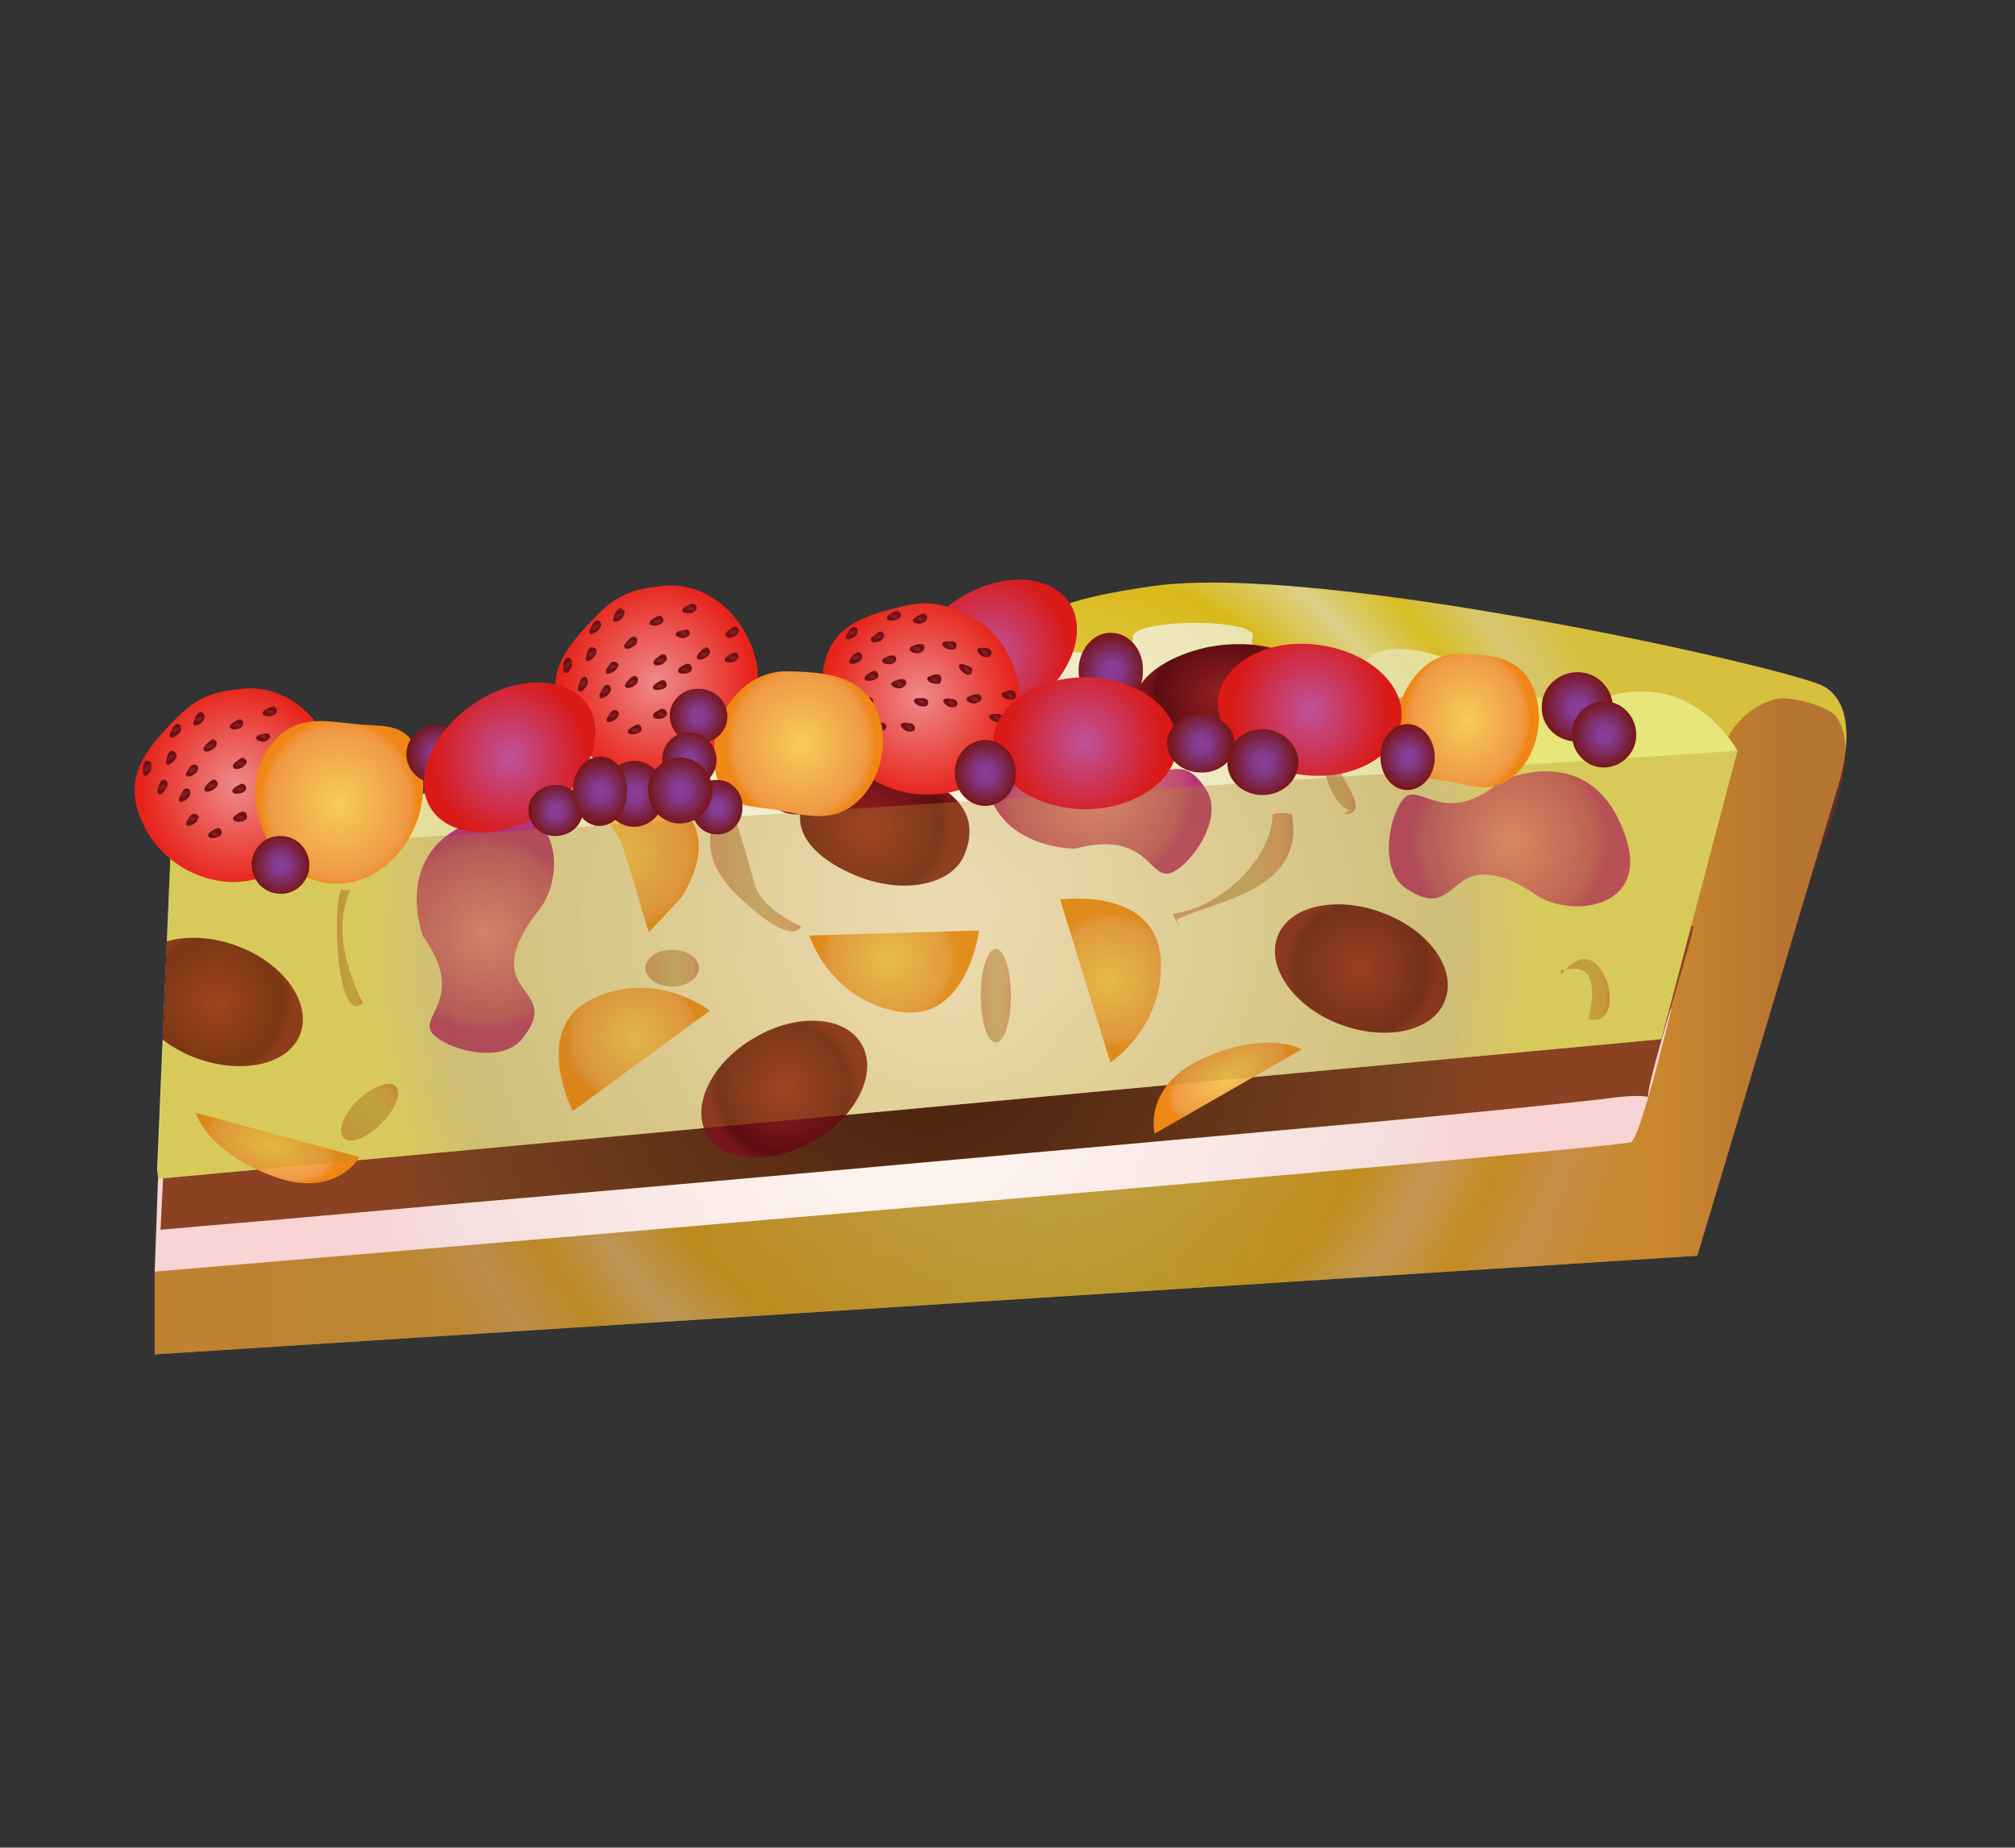<?xml version="1.0" encoding="utf-8"?>
<!-- Generator: Adobe Illustrator 24.3.0, SVG Export Plug-In . SVG Version: 6.00 Build 0)  -->
<svg version="1.1" xmlns="http://www.w3.org/2000/svg" xmlns:xlink="http://www.w3.org/1999/xlink" x="0px" y="0px"
	 viewBox="0 0 241 221" style="enable-background:new 0 0 241 221;" xml:space="preserve">
<rect x="0" y="0" width="241" height="221" fill="#333333" stroke="none"/>
<style type="text/css">
	.st0{display:none;}
	.st1{display:inline;fill:#FFFFFF;stroke:#000000;stroke-miterlimit:10;}
	.st2{fill:url(#SVGID_1_);}
	.st3{opacity:0.5;fill:url(#SVGID_2_);}
	.st4{fill:url(#SVGID_3_);}
	.st5{fill:url(#SVGID_4_);}
	.st6{fill:url(#SVGID_5_);}
	.st7{clip-path:url(#SVGID_7_);fill:url(#SVGID_8_);}
	.st8{fill:url(#SVGID_9_);}
	.st9{fill:url(#SVGID_10_);}
	.st10{fill:url(#SVGID_11_);}
	.st11{fill:url(#SVGID_12_);}
	.st12{fill:url(#SVGID_13_);}
	.st13{fill:url(#SVGID_14_);}
	.st14{fill:url(#SVGID_15_);}
	.st15{fill:url(#SVGID_16_);}
	.st16{opacity:0.5;fill:url(#SVGID_17_);}
	.st17{opacity:0.5;fill:url(#SVGID_18_);}
	.st18{opacity:0.5;fill:url(#SVGID_19_);}
	.st19{opacity:0.5;fill:url(#SVGID_20_);}
	.st20{opacity:0.5;fill:url(#SVGID_21_);}
	.st21{opacity:0.5;fill:url(#SVGID_22_);}
	.st22{opacity:0.5;fill:url(#SVGID_23_);}
	.st23{opacity:0.5;fill:url(#SVGID_24_);}
	.st24{opacity:0.5;fill:url(#SVGID_25_);}
	.st25{opacity:0.5;fill:url(#SVGID_26_);}
	.st26{opacity:0.5;fill:url(#SVGID_27_);}
	.st27{fill:url(#SVGID_28_);}
	.st28{fill:url(#SVGID_29_);}
	.st29{fill:url(#SVGID_30_);}
	.st30{fill:url(#SVGID_31_);}
	.st31{fill:url(#SVGID_32_);}
	.st32{opacity:0.32;fill:url(#SVGID_33_);}
	.st33{fill:url(#SVGID_34_);}
	.st34{fill:url(#SVGID_35_);}
	.st35{fill:url(#SVGID_36_);}
	.st36{fill:url(#SVGID_37_);}
	.st37{fill:url(#SVGID_38_);}
	.st38{fill:url(#SVGID_39_);}
	.st39{fill:url(#SVGID_40_);}
	.st40{fill:url(#SVGID_41_);}
	.st41{fill:url(#SVGID_42_);}
	.st42{fill:url(#SVGID_43_);}
	.st43{fill:url(#SVGID_44_);}
	.st44{fill:url(#SVGID_45_);}
	.st45{fill:url(#SVGID_46_);}
	.st46{fill:url(#SVGID_47_);}
	.st47{fill:url(#SVGID_48_);}
	.st48{fill:url(#SVGID_49_);}
	.st49{fill:url(#SVGID_50_);}
	.st50{fill:url(#SVGID_51_);}
	.st51{fill:url(#SVGID_52_);}
	.st52{fill:url(#SVGID_53_);}
	.st53{fill:url(#SVGID_54_);}
	.st54{fill:url(#SVGID_55_);}
	.st55{fill:url(#SVGID_56_);}
	.st56{fill:url(#SVGID_57_);}
	.st57{fill:url(#SVGID_58_);}
	.st58{fill:url(#SVGID_59_);}
	.st59{fill:url(#SVGID_60_);}
	.st60{fill:url(#SVGID_61_);}
	.st61{fill:url(#SVGID_62_);}
	.st62{fill:url(#SVGID_63_);}
	.st63{fill:url(#SVGID_64_);}
	.st64{fill:url(#SVGID_65_);}
	.st65{fill:url(#SVGID_66_);}
	.st66{fill:url(#SVGID_67_);}
	.st67{fill:url(#SVGID_68_);}
	.st68{fill:url(#SVGID_69_);}
	.st69{fill:url(#SVGID_70_);}
	.st70{fill:url(#SVGID_71_);}
	.st71{fill:url(#SVGID_72_);}
	.st72{fill:url(#SVGID_73_);}
	.st73{fill:url(#SVGID_74_);}
	.st74{fill:url(#SVGID_75_);}
	.st75{fill:url(#SVGID_76_);}
	.st76{fill:url(#SVGID_77_);}
	.st77{fill:url(#SVGID_78_);}
	.st78{fill:url(#SVGID_79_);}
	.st79{fill:url(#SVGID_80_);}
	.st80{fill:url(#SVGID_81_);}
	.st81{fill:url(#SVGID_82_);}
	.st82{fill:url(#SVGID_83_);}
	.st83{fill:url(#SVGID_84_);}
	.st84{fill:url(#SVGID_85_);}
	.st85{fill:url(#SVGID_86_);}
	.st86{fill:url(#SVGID_87_);}
	.st87{fill:url(#SVGID_88_);}
	.st88{fill:url(#SVGID_89_);}
	.st89{fill:url(#SVGID_90_);}
	.st90{fill:url(#SVGID_91_);}
	.st91{fill:url(#SVGID_92_);}
	.st92{fill:url(#SVGID_93_);}
	.st93{fill:url(#SVGID_94_);}
	.st94{fill:url(#SVGID_95_);}
	.st95{fill:url(#SVGID_96_);}
	.st96{fill:url(#SVGID_97_);}
	.st97{fill:url(#SVGID_98_);}
	.st98{fill:url(#SVGID_99_);}
	.st99{fill:url(#SVGID_100_);}
	.st100{fill:url(#SVGID_101_);}
	.st101{fill:url(#SVGID_102_);}
	.st102{fill:url(#SVGID_103_);}
	.st103{fill:url(#SVGID_104_);}
	.st104{fill:url(#SVGID_105_);}
	.st105{fill:url(#SVGID_106_);}
	.st106{fill:url(#SVGID_107_);}
	.st107{fill:url(#SVGID_108_);}
	.st108{fill:url(#SVGID_109_);}
	.st109{fill:url(#SVGID_110_);}
	.st110{fill:url(#SVGID_111_);}
	.st111{fill:url(#SVGID_112_);}
	.st112{fill:url(#SVGID_113_);}
	.st113{fill:url(#SVGID_114_);}
	.st114{fill:url(#SVGID_115_);}
	.st115{fill:url(#SVGID_116_);}
	.st116{fill:url(#SVGID_117_);}
	.st117{fill:url(#SVGID_118_);}
	.st118{fill:url(#SVGID_119_);}
	.st119{fill:url(#SVGID_120_);}
	.st120{fill:url(#SVGID_121_);}
	.st121{fill:url(#SVGID_122_);}
	.st122{fill:url(#SVGID_123_);}
</style>
<g id="レイヤー_2" class="st0">
	<rect x="0.5" y="0.5" class="st1" width="240" height="220"/>
</g>
<g id="レイヤー_1">
	
		<radialGradient id="SVGID_1_" cx="119.652" cy="124.667" r="78.329" gradientTransform="matrix(1 0 0 1.024 0 -11.845)" gradientUnits="userSpaceOnUse">
		<stop  offset="5.617980e-03" style="stop-color:#F4E3A0"/>
		<stop  offset="0.624" style="stop-color:#D8B919"/>
		<stop  offset="0.725" style="stop-color:#DCD087"/>
		<stop  offset="0.815" style="stop-color:#D7BD23"/>
		<stop  offset="0.904" style="stop-color:#D7C671"/>
		<stop  offset="1" style="stop-color:#D7C03E"/>
	</radialGradient>
	<path class="st2" d="M18.5,151.8V162L203,150.2l16.7-55.7c0,0,3.6-10.2-2-12.6c-5.6-2.4-59.9-14.6-79.8-11.8
		c-19.8,2.8-11.5,6.1-11.1,5.3c0.4-0.8,2,50,2,50L18.5,151.8z"/>
	<linearGradient id="SVGID_2_" gradientUnits="userSpaceOnUse" x1="18.459" y1="122.737" x2="220.722" y2="122.737">
		<stop  offset="2.247190e-02" style="stop-color:#A74323"/>
		<stop  offset="0.567" style="stop-color:#977126"/>
		<stop  offset="0.888" style="stop-color:#BF4E1E"/>
		<stop  offset="0.966" style="stop-color:#952823"/>
	</linearGradient>
	<path class="st3" d="M18.5,151.8V162L203,150.2c2.7-8.9,5.3-17.7,8-26.6c1.9-6.3,3.8-12.6,5.7-18.9c1.4-4.7,6.2-14.5,2.9-19
		c-0.9-1.2-5.5-2.5-7.1-2.1c-8.6,2.1-8.7,14.8-9.9,21.6c-0.8,4.2-3.9,9.2-3.6,13.4c-11.6,0.8-23.2-2.5-34.9-1.1
		c-9.4,1.1-18.4,5.8-27.8,6.4c-8.8,0.6-18.6,4.3-27.3,6.4c-12.9,3.1-25.8,6.2-38.6,9.3C53.1,143.5,35.8,147.7,18.5,151.8z"/>
	<radialGradient id="SVGID_3_" cx="109.163" cy="131.842" r="65.716" gradientUnits="userSpaceOnUse">
		<stop  offset="5.617980e-03" style="stop-color:#FFF8F2"/>
		<stop  offset="0.871" style="stop-color:#F5DEDE"/>
		<stop  offset="1" style="stop-color:#F9D4D4"/>
	</radialGradient>
	<path class="st4" d="M18.5,152.1c0,0,175.5-14.7,176.6-15.5c1.2-0.8,4.8-15.9,4.8-15.9l-71.5-9.1L18.9,141L18.5,152.1z"/>
	
		<radialGradient id="SVGID_4_" cx="114.946" cy="122.207" r="67.637" gradientTransform="matrix(0.992 -1.000000e-04 -1.000000e-04 1 -3.072 0.289)" gradientUnits="userSpaceOnUse">
		<stop  offset="5.617980e-03" style="stop-color:#48200E"/>
		<stop  offset="0.871" style="stop-color:#78421F"/>
		<stop  offset="1" style="stop-color:#8A4222"/>
	</radialGradient>
	<path class="st5" d="M19.2,147.1c6.5-0.6,13-1.1,19.5-1.7c18.9-1.7,37.8-3.3,56.7-5c21.1-1.9,42.2-3.8,63.3-5.7
		c8.1-0.7,16.2-1.5,24.2-2.3c2.8-0.3,5.7-0.6,8.5-0.9c1.5-0.2,4.2-0.6,5.7-0.3c-0.1-2,5.8-20.3,5.4-20.4c-6.3-2-13.2-2.7-19.7-3.9
		c-17-3-34.1-6-51.1-9L19.9,133.1L19.2,147.1z"/>
	<radialGradient id="SVGID_5_" cx="113.331" cy="107.727" r="70.819" gradientUnits="userSpaceOnUse">
		<stop  offset="5.617980e-03" style="stop-color:#FFF8F2"/>
		<stop  offset="0.871" style="stop-color:#E4DE9E"/>
		<stop  offset="1" style="stop-color:#E6E67B"/>
	</radialGradient>
	<path class="st6" d="M18.9,141l179.8-16.7l9.1-34.5c0,0-4.8-9.1-14.7-6.7c-9.9,2.4-13.9-2-15.1-2.4c-1.2-0.4-10.7-5.2-14.3-2
		s-15.1,0-13.9-2.4c1.2-2.4-14.7-2.4-14.3,0s-8.7,2-8.7,1.2S20.4,102.1,20.4,102.1l-1.6,37.7"/>
	<g>
		<defs>
			<path id="SVGID_6_" d="M18.9,141l179.8-16.7l9.1-34.5c0,0-4.8-9.1-14.7-6.7c-9.9,2.4-13.9-2-15.1-2.4c-1.2-0.4-10.7-5.2-14.3-2
				s-15.1,0-13.9-2.4c1.2-2.4-14.7-2.4-14.3,0s-8.7,2-8.7,1.2S20.4,102.1,20.4,102.1l-1.6,37.7"/>
		</defs>
		<clipPath id="SVGID_7_">
			<use xlink:href="#SVGID_6_"  style="overflow:visible;"/>
		</clipPath>
		<radialGradient id="SVGID_8_" cx="25.902" cy="119.83" r="9.11" gradientUnits="userSpaceOnUse">
			<stop  offset="5.617980e-03" style="stop-color:#941F23"/>
			<stop  offset="0.865" style="stop-color:#5D0D12"/>
			<stop  offset="1" style="stop-color:#77161B"/>
		</radialGradient>
		<path class="st7" d="M35.9,123.7c-1.4,3.7-7.1,4.9-12.6,2.8c-5.5-2.1-8.8-6.9-7.4-10.5c1.4-3.7,7.1-4.9,12.6-2.8
			C34,115.3,37.3,120,35.9,123.7z"/>
	</g>
	
		<radialGradient id="SVGID_9_" cx="135.409" cy="-70.368" r="9.11" gradientTransform="matrix(0.634 -0.773 0.773 0.634 62.389 279.568)" gradientUnits="userSpaceOnUse">
		<stop  offset="5.617980e-03" style="stop-color:#941F23"/>
		<stop  offset="0.865" style="stop-color:#5D0D12"/>
		<stop  offset="1" style="stop-color:#77161B"/>
	</radialGradient>
	<path class="st8" d="M103.1,125c1.9,3.4-0.7,8.6-5.8,11.5c-5.2,2.9-10.9,2.5-12.8-0.9c-1.9-3.4,0.7-8.6,5.8-11.5
		C95.4,121.1,101.2,121.5,103.1,125z"/>
	<radialGradient id="SVGID_10_" cx="103.984" cy="98.671" r="9.916" gradientUnits="userSpaceOnUse">
		<stop  offset="5.617980e-03" style="stop-color:#941F23"/>
		<stop  offset="0.865" style="stop-color:#5D0D12"/>
		<stop  offset="1" style="stop-color:#77161B"/>
	</radialGradient>
	<path class="st9" d="M115.4,102.1c-1.4,3.7-7.1,4.9-12.6,2.8c-3.1-1.2-7.4-3.7-7.1-7.5c-3.9,0.3-5.4-3.7-1.7-5.3
		c2.7-1.2,6.4-0.3,9.3-0.3C108.5,91.8,118.4,94.6,115.4,102.1z"/>
	<radialGradient id="SVGID_11_" cx="162.851" cy="115.781" r="9.11" gradientUnits="userSpaceOnUse">
		<stop  offset="5.617980e-03" style="stop-color:#941F23"/>
		<stop  offset="0.865" style="stop-color:#5D0D12"/>
		<stop  offset="1" style="stop-color:#77161B"/>
	</radialGradient>
	<path class="st10" d="M172.8,119.7c-1.4,3.7-7.1,4.9-12.6,2.8c-5.5-2.1-8.8-6.9-7.4-10.5c1.4-3.7,7.1-4.9,12.6-2.8
		C171,111.3,174.3,116,172.8,119.7z"/>
	
		<radialGradient id="SVGID_12_" cx="174.112" cy="101.555" r="9.111" gradientTransform="matrix(0.82 -0.456 0.572 0.654 -54.717 95.908)" gradientUnits="userSpaceOnUse">
		<stop  offset="5.617980e-03" style="stop-color:#941F23"/>
		<stop  offset="0.865" style="stop-color:#5D0D12"/>
		<stop  offset="1" style="stop-color:#77161B"/>
	</radialGradient>
	<path class="st11" d="M156.6,80.9c0.9,3.1-3,6.4-8.7,7.6c-5.8,1.1-11.2-0.5-12.1-3.5c-0.9-3.1,3-6.4,8.7-7.6
		C150.2,76.3,155.7,77.8,156.6,80.9z"/>
	
		<radialGradient id="SVGID_13_" cx="375.404" cy="-46.7" r="8.112" gradientTransform="matrix(-1.170000e-02 -0.566 0.911 -0.347 193.78 325.049)" gradientUnits="userSpaceOnUse">
		<stop  offset="5.617980e-03" style="stop-color:#F6CC58"/>
		<stop  offset="0.871" style="stop-color:#F09944"/>
		<stop  offset="1" style="stop-color:#EF8615"/>
	</radialGradient>
	<path class="st12" d="M138.1,135.6l17.6-10.1c0,0-4.1-2.3-11.6,1C136.6,129.8,138.1,135.6,138.1,135.6z"/>
	<radialGradient id="SVGID_14_" cx="58.059" cy="111.692" r="11.674" gradientUnits="userSpaceOnUse">
		<stop  offset="5.617980e-03" style="stop-color:#E58585"/>
		<stop  offset="0.871" style="stop-color:#BE4E70"/>
		<stop  offset="1" style="stop-color:#B73473"/>
	</radialGradient>
	<path class="st13" d="M50.6,112c0,0-4-10.3,6.4-13.9c10.3-3.6,10.7,6.7,7.5,10.7c-3.2,4-3.6,6.7-2.4,8.7s3.2,3.2,0.4,6.7
		c-2.8,3.6-10.7,0.8-11.1-1.2C51,121.1,55.4,118.7,50.6,112z"/>
	
		<radialGradient id="SVGID_15_" cx="245.297" cy="-105.892" r="11.674" gradientTransform="matrix(0.344 -0.939 0.939 0.344 146.094 361.181)" gradientUnits="userSpaceOnUse">
		<stop  offset="5.617980e-03" style="stop-color:#E58585"/>
		<stop  offset="0.871" style="stop-color:#BE4E70"/>
		<stop  offset="1" style="stop-color:#B73473"/>
	</radialGradient>
	<path class="st14" d="M128.6,101.5c0,0-11.1,0.2-10.9-10.7c0.2-10.9,10-7.7,12.7-3.4c2.6,4.3,5.1,5.7,7.4,5.2
		c2.3-0.4,4.1-1.9,6.5,1.9c2.4,3.8-2.9,10.3-4.9,10C137.3,104.3,136.6,99.4,128.6,101.5z"/>
	
		<radialGradient id="SVGID_16_" cx="343.803" cy="228.704" r="11.674" gradientTransform="matrix(7.750000e-02 0.997 -0.997 7.750000e-02 381.892 -259.72)" gradientUnits="userSpaceOnUse">
		<stop  offset="5.617980e-03" style="stop-color:#E58585"/>
		<stop  offset="0.871" style="stop-color:#BE4E70"/>
		<stop  offset="1" style="stop-color:#B73473"/>
	</radialGradient>
	<path class="st15" d="M179.6,93.4c0,0,10-4.8,14.3,5.3c4.4,10-5.9,11.2-10.1,8.4c-4.2-2.9-7-3-8.9-1.7c-1.9,1.3-2.9,3.4-6.7,0.9
		c-3.8-2.5-1.6-10.6,0.3-11.2C170.6,94.5,173.3,98.6,179.6,93.4z"/>
	<linearGradient id="SVGID_17_" gradientUnits="userSpaceOnUse" x1="77.208" y1="115.765" x2="83.559" y2="115.765">
		<stop  offset="5.617980e-03" style="stop-color:#A74323"/>
		<stop  offset="0.567" style="stop-color:#977126"/>
		<stop  offset="0.888" style="stop-color:#BF4E1E"/>
		<stop  offset="1" style="stop-color:#952823"/>
	</linearGradient>
	<ellipse class="st16" cx="80.4" cy="115.8" rx="3.2" ry="2.2"/>
	<linearGradient id="SVGID_18_" gradientUnits="userSpaceOnUse" x1="117.3" y1="119.139" x2="120.873" y2="119.139">
		<stop  offset="5.617980e-03" style="stop-color:#A74323"/>
		<stop  offset="0.567" style="stop-color:#977126"/>
		<stop  offset="0.888" style="stop-color:#BF4E1E"/>
		<stop  offset="1" style="stop-color:#952823"/>
	</linearGradient>
	<ellipse class="st17" cx="119.1" cy="119.1" rx="1.8" ry="5.6"/>
	<linearGradient id="SVGID_19_" gradientUnits="userSpaceOnUse" x1="81.575" y1="89.368" x2="86.338" y2="89.368">
		<stop  offset="5.617980e-03" style="stop-color:#A74323"/>
		<stop  offset="0.567" style="stop-color:#977126"/>
		<stop  offset="0.888" style="stop-color:#BF4E1E"/>
		<stop  offset="1" style="stop-color:#952823"/>
	</linearGradient>
	<ellipse class="st18" cx="84" cy="89.4" rx="2.4" ry="1.6"/>
	<linearGradient id="SVGID_20_" gradientUnits="userSpaceOnUse" x1="165.332" y1="84.803" x2="170.492" y2="84.803">
		<stop  offset="5.617980e-03" style="stop-color:#A74323"/>
		<stop  offset="0.567" style="stop-color:#977126"/>
		<stop  offset="0.888" style="stop-color:#BF4E1E"/>
		<stop  offset="1" style="stop-color:#952823"/>
	</linearGradient>
	<ellipse class="st19" cx="167.9" cy="84.8" rx="2.6" ry="1.4"/>
	<linearGradient id="SVGID_21_" gradientUnits="userSpaceOnUse" x1="40.182" y1="113.417" x2="43.308" y2="113.417">
		<stop  offset="5.617980e-03" style="stop-color:#A74323"/>
		<stop  offset="0.567" style="stop-color:#977126"/>
		<stop  offset="0.888" style="stop-color:#BF4E1E"/>
		<stop  offset="1" style="stop-color:#952823"/>
	</linearGradient>
	<path class="st20" d="M41.1,106.4c-0.6,0.1,0.5,0,0.8,0.1c-2,4.5-0.5,9.4,1.5,13.5c-3.1,2.7-3.7-11.3-2.6-13.6"/>
	<linearGradient id="SVGID_22_" gradientUnits="userSpaceOnUse" x1="140.363" y1="104.016" x2="154.741" y2="104.016">
		<stop  offset="5.617980e-03" style="stop-color:#A74323"/>
		<stop  offset="0.567" style="stop-color:#977126"/>
		<stop  offset="0.888" style="stop-color:#BF4E1E"/>
		<stop  offset="1" style="stop-color:#952823"/>
	</linearGradient>
	<path class="st21" d="M141.1,110.8c-0.3-0.3-0.6-0.9-0.8-1.5c5.6-0.7,11.8-6.5,11.9-11.9c0.6-0.2,1.7-0.2,2.3,0
		c1.7,9.1-9,10.3-13.8,12.6"/>
	<linearGradient id="SVGID_23_" gradientUnits="userSpaceOnUse" x1="158.033" y1="90.937" x2="162.015" y2="90.937">
		<stop  offset="5.617980e-03" style="stop-color:#A74323"/>
		<stop  offset="0.567" style="stop-color:#977126"/>
		<stop  offset="0.888" style="stop-color:#BF4E1E"/>
		<stop  offset="1" style="stop-color:#952823"/>
	</linearGradient>
	<path class="st22" d="M161.4,96.9c-3.1-0.8-5.3-11.5-0.5-12.3c-1,2.3-1.4,5.1-0.6,7.6c0.5,1.5,3.6,5.2,0.4,5.2"/>
	<linearGradient id="SVGID_24_" gradientUnits="userSpaceOnUse" x1="100.563" y1="87.678" x2="114.168" y2="87.678">
		<stop  offset="5.617980e-03" style="stop-color:#A74323"/>
		<stop  offset="0.567" style="stop-color:#977126"/>
		<stop  offset="0.888" style="stop-color:#BF4E1E"/>
		<stop  offset="1" style="stop-color:#952823"/>
	</linearGradient>
	<path class="st23" d="M100.6,85.8c4.8-2.9,12.3,0.9,13.5,5.6c0.5-2.3-3.3-5.9-5.2-6.7c-1.4-0.6-10.4-1.8-7.9,1.5"/>
	<linearGradient id="SVGID_25_" gradientUnits="userSpaceOnUse" x1="186.725" y1="118.334" x2="192.535" y2="118.334">
		<stop  offset="5.617980e-03" style="stop-color:#A74323"/>
		<stop  offset="0.567" style="stop-color:#977126"/>
		<stop  offset="0.888" style="stop-color:#BF4E1E"/>
		<stop  offset="1" style="stop-color:#952823"/>
	</linearGradient>
	<path class="st24" d="M187.2,116c4.1-1,3.3,3.5,2.8,5.9c5.1,1.3,1.7-11.8-3.2-5.4c-0.3,0.2,0-0.3-0.1-0.5"/>
	
		<linearGradient id="SVGID_26_" gradientUnits="userSpaceOnUse" x1="98.828" y1="427.081" x2="107.561" y2="427.081" gradientTransform="matrix(0.707 -0.707 0.707 0.707 -330.697 -95.987)">
		<stop  offset="5.617980e-03" style="stop-color:#A74323"/>
		<stop  offset="0.567" style="stop-color:#977126"/>
		<stop  offset="0.888" style="stop-color:#BF4E1E"/>
		<stop  offset="1" style="stop-color:#952823"/>
	</linearGradient>
	<path class="st25" d="M47.3,129.9c0.8,0.8,0,2.8-1.7,4.5c-1.7,1.7-3.7,2.5-4.5,1.7c-0.8-0.8,0-2.8,1.7-4.5
		C44.6,129.9,46.6,129.2,47.3,129.9z"/>
	<linearGradient id="SVGID_27_" gradientUnits="userSpaceOnUse" x1="84.98" y1="103.365" x2="95.865" y2="103.365">
		<stop  offset="5.617980e-03" style="stop-color:#A74323"/>
		<stop  offset="0.567" style="stop-color:#977126"/>
		<stop  offset="0.888" style="stop-color:#BF4E1E"/>
		<stop  offset="1" style="stop-color:#952823"/>
	</linearGradient>
	<path class="st26" d="M87.1,95.3c0,0-5.6,5.6,1.2,11.9c6.7,6.4,7.5,3.6,7.5,3.6s-4.8-2-5.6-5.2S87.1,95.3,87.1,95.3z"/>
	<radialGradient id="SVGID_28_" cx="132.814" cy="117.292" r="8.112" gradientUnits="userSpaceOnUse">
		<stop  offset="5.617980e-03" style="stop-color:#F6CC58"/>
		<stop  offset="0.871" style="stop-color:#F09944"/>
		<stop  offset="1" style="stop-color:#EF8615"/>
	</radialGradient>
	<path class="st27" d="M126.8,107.6l6,19.5c0,0,6.7-4.4,6-12.7C137.9,106,126.8,107.6,126.8,107.6z"/>
	
		<radialGradient id="SVGID_29_" cx="100.555" cy="-139.333" r="8.112" gradientTransform="matrix(-0.326 -0.945 0.945 -0.326 240.196 173.73)" gradientUnits="userSpaceOnUse">
		<stop  offset="5.617980e-03" style="stop-color:#F6CC58"/>
		<stop  offset="0.871" style="stop-color:#F09944"/>
		<stop  offset="1" style="stop-color:#EF8615"/>
	</radialGradient>
	<path class="st28" d="M68.5,132.9l16.4-12c0,0-6.3-5-13.9-1.5C63.4,122.9,68.5,132.9,68.5,132.9z"/>
	<radialGradient id="SVGID_30_" cx="74.241" cy="101.881" r="9.53" gradientUnits="userSpaceOnUse">
		<stop  offset="5.617980e-03" style="stop-color:#F6CC58"/>
		<stop  offset="0.871" style="stop-color:#F09944"/>
		<stop  offset="1" style="stop-color:#EF8615"/>
	</radialGradient>
	<path class="st29" d="M71.5,92.5c-3.1-0.7-5.8-0.5-6.6,1.6c3.4,2.7,7.8,2.3,9.5,7c1.2,3.4,2.1,7,3.2,10.4c0,0,3.7-3.9,4-4.3
		c2-3.3,3.1-7.4,0.2-10.2C80.4,95.9,75.7,93.4,71.5,92.5z"/>
	
		<radialGradient id="SVGID_31_" cx="418.604" cy="278.825" r="8.112" gradientTransform="matrix(-0.263 0.965 -0.965 -0.263 485.42 -215.899)" gradientUnits="userSpaceOnUse">
		<stop  offset="5.617980e-03" style="stop-color:#F6CC58"/>
		<stop  offset="0.871" style="stop-color:#F09944"/>
		<stop  offset="1" style="stop-color:#EF8615"/>
	</radialGradient>
	<path class="st30" d="M117.1,111.3l-20.3,0.6c0,0,2.4,7.7,10.7,9.1C115.7,122.4,117.1,111.3,117.1,111.3z"/>
	
		<radialGradient id="SVGID_32_" cx="320.597" cy="458.791" r="8.112" gradientTransform="matrix(-0.391 0.409 -0.889 -0.398 565.636 188.469)" gradientUnits="userSpaceOnUse">
		<stop  offset="5.617980e-03" style="stop-color:#F6CC58"/>
		<stop  offset="0.871" style="stop-color:#F09944"/>
		<stop  offset="1" style="stop-color:#EF8615"/>
	</radialGradient>
	<path class="st31" d="M43,138.4l-19.6-5.3c0,0,1.2,4.5,9,7.5C40.1,143.6,43,138.4,43,138.4z"/>
	<radialGradient id="SVGID_33_" cx="113.331" cy="115.368" r="69.214" gradientUnits="userSpaceOnUse">
		<stop  offset="5.617980e-03" style="stop-color:#CAA02C"/>
		<stop  offset="0.871" style="stop-color:#A37B23"/>
		<stop  offset="1" style="stop-color:#BA9016"/>
	</radialGradient>
	<polyline class="st32" points="18.9,141 198.7,124.3 207.8,89.8 20.4,102.1 18.9,139.8 	"/>
	<g>
		<g>
			
				<radialGradient id="SVGID_34_" cx="60.342" cy="93.842" r="12.323" gradientTransform="matrix(0.933 1.340000e-02 -1.380000e-02 1 -26.715 -0.661)" gradientUnits="userSpaceOnUse">
				<stop  offset="1.123600e-02" style="stop-color:#EF8989"/>
				<stop  offset="1" style="stop-color:#E7231A"/>
			</radialGradient>
			<path class="st33" d="M40.4,93.7c0.1,6.6-6.8,11.9-12.6,11.8c-4.6-0.1-9-2.9-10.9-7.4c-2.2-5.2,0.5-8.4,4-12
				c2.6-2.7,4.4-3.3,7.9-3.7c5.6-0.7,10.6,3.9,11.5,9.9C40.4,92.8,40.4,93.3,40.4,93.7z"/>
			
				<radialGradient id="SVGID_35_" cx="-69.6" cy="90.57" r="0.28" gradientTransform="matrix(3.375 2.360000e-02 -1.354 2.137 380.541 -99.787)" gradientUnits="userSpaceOnUse">
				<stop  offset="5.617980e-03" style="stop-color:#941F23"/>
				<stop  offset="0.865" style="stop-color:#5D0D12"/>
				<stop  offset="1" style="stop-color:#77161B"/>
			</radialGradient>
			<path class="st34" d="M23.6,92.2c0,0.1-0.1,0.1-0.1,0.2c-0.2,0.2-0.9,0.7-1.2,0.4c-0.2-0.2,0.2-0.7,0.3-0.9
				c0.2-0.3,0.6-0.7,1-0.3C23.8,91.8,23.7,92,23.6,92.2z"/>
			
				<radialGradient id="SVGID_36_" cx="-72.993" cy="82.947" r="0.28" gradientTransform="matrix(3.368 0.238 -1.47 2.048 392.951 -63.225)" gradientUnits="userSpaceOnUse">
				<stop  offset="5.617980e-03" style="stop-color:#941F23"/>
				<stop  offset="0.865" style="stop-color:#5D0D12"/>
				<stop  offset="1" style="stop-color:#77161B"/>
			</radialGradient>
			<path class="st35" d="M25.8,89.3c0,0.1-0.1,0.1-0.2,0.2c-0.2,0.2-0.9,0.6-1.2,0.3c-0.2-0.3,0.2-0.7,0.4-0.9
				c0.3-0.3,0.7-0.7,1-0.3C26,88.9,25.9,89.1,25.8,89.3z"/>
			
				<radialGradient id="SVGID_37_" cx="-81.013" cy="69.374" r="0.28" gradientTransform="matrix(3.143 1.315 -1.976 1.479 417.444 103.699)" gradientUnits="userSpaceOnUse">
				<stop  offset="5.617980e-03" style="stop-color:#941F23"/>
				<stop  offset="0.865" style="stop-color:#5D0D12"/>
				<stop  offset="1" style="stop-color:#77161B"/>
			</radialGradient>
			<path class="st36" d="M26.3,100c-0.1,0-0.1,0.1-0.2,0.1c-0.2,0.1-1.1,0.3-1.2-0.1c-0.1-0.3,0.4-0.6,0.6-0.7
				c0.3-0.2,0.8-0.5,1,0.1C26.6,99.7,26.4,99.9,26.3,100z"/>
			
				<radialGradient id="SVGID_38_" cx="-85.105" cy="62.293" r="0.28" gradientTransform="matrix(3.064 1.513 -2.054 1.35 417.536 142.479)" gradientUnits="userSpaceOnUse">
				<stop  offset="5.617980e-03" style="stop-color:#941F23"/>
				<stop  offset="0.865" style="stop-color:#5D0D12"/>
				<stop  offset="1" style="stop-color:#77161B"/>
			</radialGradient>
			<path class="st37" d="M29.3,98.1c-0.1,0-0.1,0.1-0.2,0.1c-0.2,0.1-1.1,0.2-1.2-0.2c-0.1-0.3,0.4-0.6,0.6-0.7
				c0.3-0.2,0.8-0.4,1,0.1C29.6,97.8,29.5,98,29.3,98.1z"/>
			
				<radialGradient id="SVGID_39_" cx="-67.491" cy="101.362" r="0.28" gradientTransform="matrix(3.334 -0.572 -1.008 2.346 348.148 -189.041)" gradientUnits="userSpaceOnUse">
				<stop  offset="5.617980e-03" style="stop-color:#941F23"/>
				<stop  offset="0.865" style="stop-color:#5D0D12"/>
				<stop  offset="1" style="stop-color:#77161B"/>
			</radialGradient>
			<path class="st38" d="M21.6,87.4c0,0.1-0.1,0.1-0.1,0.2c-0.1,0.2-0.8,0.8-1.1,0.6c-0.3-0.2,0.1-0.8,0.2-1
				c0.2-0.4,0.5-0.8,0.9-0.5C21.7,87,21.7,87.2,21.6,87.4z"/>
			
				<radialGradient id="SVGID_40_" cx="-70.157" cy="94.891" r="0.28" gradientTransform="matrix(3.359 -0.359 -1.136 2.279 367.254 -155.425)" gradientUnits="userSpaceOnUse">
				<stop  offset="5.617980e-03" style="stop-color:#941F23"/>
				<stop  offset="0.865" style="stop-color:#5D0D12"/>
				<stop  offset="1" style="stop-color:#77161B"/>
			</radialGradient>
			<path class="st39" d="M24.4,86c0,0.1-0.1,0.1-0.1,0.2c-0.1,0.2-0.8,0.8-1.1,0.5c-0.2-0.2,0.1-0.7,0.2-1c0.2-0.3,0.5-0.8,0.9-0.4
				C24.5,85.6,24.5,85.8,24.4,86z"/>
			
				<radialGradient id="SVGID_41_" cx="-68.496" cy="93.282" r="0.28" gradientTransform="matrix(3.375 2.360000e-02 -1.354 2.137 380.541 -99.787)" gradientUnits="userSpaceOnUse">
				<stop  offset="5.617980e-03" style="stop-color:#941F23"/>
				<stop  offset="0.865" style="stop-color:#5D0D12"/>
				<stop  offset="1" style="stop-color:#77161B"/>
			</radialGradient>
			<path class="st40" d="M23.6,98.1c0,0.1-0.1,0.1-0.1,0.2c-0.2,0.2-0.9,0.7-1.2,0.4c-0.2-0.2,0.2-0.7,0.3-0.9
				c0.2-0.3,0.6-0.7,1-0.3C23.8,97.6,23.8,97.9,23.6,98.1z"/>
			
				<radialGradient id="SVGID_42_" cx="-71.994" cy="85.142" r="0.28" gradientTransform="matrix(3.368 0.238 -1.47 2.048 392.951 -63.225)" gradientUnits="userSpaceOnUse">
				<stop  offset="5.617980e-03" style="stop-color:#941F23"/>
				<stop  offset="0.865" style="stop-color:#5D0D12"/>
				<stop  offset="1" style="stop-color:#77161B"/>
			</radialGradient>
			<path class="st41" d="M25.9,94.1c0,0.1-0.1,0.1-0.2,0.2c-0.2,0.2-0.9,0.6-1.2,0.3c-0.2-0.3,0.2-0.7,0.4-0.9
				c0.3-0.3,0.7-0.7,1-0.3C26.1,93.7,26.1,93.9,25.9,94.1z"/>
			
				<radialGradient id="SVGID_43_" cx="-66.064" cy="104.974" r="0.28" gradientTransform="matrix(3.334 -0.572 -1.008 2.346 348.148 -189.041)" gradientUnits="userSpaceOnUse">
				<stop  offset="5.617980e-03" style="stop-color:#941F23"/>
				<stop  offset="0.865" style="stop-color:#5D0D12"/>
				<stop  offset="1" style="stop-color:#77161B"/>
			</radialGradient>
			<path class="st42" d="M22.7,95.1c0,0.1-0.1,0.1-0.1,0.2c-0.1,0.2-0.8,0.8-1.1,0.6c-0.3-0.2,0.1-0.8,0.2-1
				c0.2-0.4,0.5-0.8,0.9-0.5C22.8,94.6,22.8,94.8,22.7,95.1z"/>
			
				<radialGradient id="SVGID_44_" cx="-61.896" cy="124.359" r="0.28" gradientTransform="matrix(3.13 -1.36 -0.491 2.528 274.258 -304.403)" gradientUnits="userSpaceOnUse">
				<stop  offset="5.617980e-03" style="stop-color:#941F23"/>
				<stop  offset="0.865" style="stop-color:#5D0D12"/>
				<stop  offset="1" style="stop-color:#77161B"/>
			</radialGradient>
			<path class="st43" d="M20,94c0,0.1,0,0.2-0.1,0.2c-0.1,0.3-0.6,1-0.9,0.8c-0.3-0.1-0.1-0.8,0-1c0.1-0.4,0.3-0.9,0.8-0.7
				C20.1,93.6,20.1,93.8,20,94z"/>
			
				<radialGradient id="SVGID_45_" cx="-64.124" cy="117.035" r="0.28" gradientTransform="matrix(3.199 -1.158 -0.63 2.493 299.361 -275.464)" gradientUnits="userSpaceOnUse">
				<stop  offset="5.617980e-03" style="stop-color:#941F23"/>
				<stop  offset="0.865" style="stop-color:#5D0D12"/>
				<stop  offset="1" style="stop-color:#77161B"/>
			</radialGradient>
			<path class="st44" d="M21.1,90.5c0,0.1,0,0.2-0.1,0.2c-0.1,0.3-0.7,0.9-1,0.8c-0.3-0.2,0-0.8,0-1c0.1-0.4,0.4-0.9,0.8-0.6
				C21.1,90,21.1,90.2,21.1,90.5z"/>
			
				<radialGradient id="SVGID_46_" cx="-63.555" cy="133.414" r="0.28" gradientTransform="matrix(2.879 -1.893 -9.630000e-02 2.58 213.435 -372.622)" gradientUnits="userSpaceOnUse">
				<stop  offset="5.617980e-03" style="stop-color:#941F23"/>
				<stop  offset="0.865" style="stop-color:#5D0D12"/>
				<stop  offset="1" style="stop-color:#77161B"/>
			</radialGradient>
			<path class="st45" d="M18.1,91.6c0,0.1,0,0.2,0,0.2c0,0.3-0.4,1.1-0.8,1c-0.3-0.1-0.2-0.7-0.2-1c0-0.4,0.2-1,0.7-0.8
				C18.1,91.2,18.1,91.4,18.1,91.6z"/>
			
				<radialGradient id="SVGID_47_" cx="-78.15" cy="67.42" r="0.28" gradientTransform="matrix(3.151 1.293 -1.967 1.493 407.568 94.817)" gradientUnits="userSpaceOnUse">
				<stop  offset="5.617980e-03" style="stop-color:#941F23"/>
				<stop  offset="0.865" style="stop-color:#5D0D12"/>
				<stop  offset="1" style="stop-color:#77161B"/>
			</radialGradient>
			<path class="st46" d="M29.2,94.7c-0.1,0-0.1,0.1-0.2,0.1c-0.2,0.1-1.1,0.3-1.2-0.1c-0.1-0.3,0.4-0.6,0.6-0.7
				c0.3-0.2,0.8-0.5,1,0.1C29.5,94.4,29.4,94.5,29.2,94.7z"/>
			
				<radialGradient id="SVGID_48_" cx="-82.384" cy="59.968" r="0.28" gradientTransform="matrix(3.073 1.491 -2.046 1.365 407.642 133.506)" gradientUnits="userSpaceOnUse">
				<stop  offset="5.617980e-03" style="stop-color:#941F23"/>
				<stop  offset="0.865" style="stop-color:#5D0D12"/>
				<stop  offset="1" style="stop-color:#77161B"/>
			</radialGradient>
			<path class="st47" d="M32.2,92.8c-0.1,0-0.1,0.1-0.2,0.1c-0.2,0.1-1.1,0.2-1.2-0.2c-0.1-0.3,0.4-0.6,0.6-0.7
				c0.3-0.2,0.8-0.4,1,0.1C32.6,92.5,32.4,92.7,32.2,92.8z"/>
			
				<radialGradient id="SVGID_49_" cx="-73.196" cy="79.46" r="0.28" gradientTransform="matrix(3.307 0.719 -1.712 1.819 406.858 -0.544)" gradientUnits="userSpaceOnUse">
				<stop  offset="5.617980e-03" style="stop-color:#941F23"/>
				<stop  offset="0.865" style="stop-color:#5D0D12"/>
				<stop  offset="1" style="stop-color:#77161B"/>
			</radialGradient>
			<path class="st48" d="M29.3,91.5c-0.1,0.1-0.1,0.1-0.2,0.2c-0.2,0.2-1,0.5-1.2,0.1c-0.2-0.3,0.3-0.7,0.5-0.8
				c0.3-0.3,0.7-0.6,1-0.1C29.6,91.1,29.5,91.3,29.3,91.5z"/>
			
				<radialGradient id="SVGID_50_" cx="-80.076" cy="62.838" r="0.28" gradientTransform="matrix(3.169 1.241 -1.945 1.525 404.355 90.264)" gradientUnits="userSpaceOnUse">
				<stop  offset="5.617980e-03" style="stop-color:#941F23"/>
				<stop  offset="0.865" style="stop-color:#5D0D12"/>
				<stop  offset="1" style="stop-color:#77161B"/>
			</radialGradient>
			<path class="st49" d="M28.9,87c-0.1,0-0.1,0.1-0.2,0.1c-0.2,0.1-1.1,0.3-1.2-0.1c-0.1-0.3,0.4-0.6,0.6-0.7c0.3-0.2,0.8-0.5,1,0.1
				C29.1,86.6,29,86.8,28.9,87z"/>
			
				<radialGradient id="SVGID_51_" cx="-90.142" cy="45.392" r="0.28" gradientTransform="matrix(2.685 2.189 -2.277 0.842 376.876 247.191)" gradientUnits="userSpaceOnUse">
				<stop  offset="5.617980e-03" style="stop-color:#941F23"/>
				<stop  offset="0.865" style="stop-color:#5D0D12"/>
				<stop  offset="1" style="stop-color:#77161B"/>
			</radialGradient>
			<path class="st50" d="M31.9,88.6c-0.1,0-0.1,0-0.2,0.1c-0.3,0.1-1.1-0.1-1.1-0.4c0-0.3,0.6-0.5,0.8-0.5c0.4-0.1,0.9-0.2,0.9,0.4
				C32.2,88.3,32.1,88.5,31.9,88.6z"/>
			
				<radialGradient id="SVGID_52_" cx="-83.195" cy="56.803" r="0.28" gradientTransform="matrix(2.985 1.685 -2.118 1.232 400.953 155.364)" gradientUnits="userSpaceOnUse">
				<stop  offset="5.617980e-03" style="stop-color:#941F23"/>
				<stop  offset="0.865" style="stop-color:#5D0D12"/>
				<stop  offset="1" style="stop-color:#77161B"/>
			</radialGradient>
			<path class="st51" d="M32.8,85.5c-0.1,0-0.1,0.1-0.2,0.1c-0.2,0.1-1.1,0.1-1.2-0.2c-0.1-0.3,0.5-0.6,0.7-0.7
				c0.4-0.2,0.9-0.4,1,0.2C33.1,85.3,33,85.4,32.8,85.5z"/>
			
				<radialGradient id="SVGID_53_" cx="-70.247" cy="83.293" r="0.28" gradientTransform="matrix(3.368 0.238 -1.47 2.048 392.951 -63.225)" gradientUnits="userSpaceOnUse">
				<stop  offset="5.617980e-03" style="stop-color:#941F23"/>
				<stop  offset="0.865" style="stop-color:#5D0D12"/>
				<stop  offset="1" style="stop-color:#77161B"/>
			</radialGradient>
			<path class="st52" d="M34.5,90.7c0,0.1-0.1,0.1-0.2,0.2c-0.2,0.2-0.9,0.6-1.2,0.3c-0.2-0.3,0.2-0.7,0.4-0.9
				c0.3-0.3,0.7-0.7,1-0.3C34.7,90.3,34.7,90.5,34.5,90.7z"/>
			
				<radialGradient id="SVGID_54_" cx="-77.293" cy="64.42" r="0.28" gradientTransform="matrix(3.151 1.293 -1.967 1.493 407.568 94.817)" gradientUnits="userSpaceOnUse">
				<stop  offset="5.617980e-03" style="stop-color:#941F23"/>
				<stop  offset="0.865" style="stop-color:#5D0D12"/>
				<stop  offset="1" style="stop-color:#77161B"/>
			</radialGradient>
			<path class="st53" d="M37.8,91.3c-0.1,0-0.1,0.1-0.2,0.1c-0.2,0.1-1.1,0.3-1.2-0.1c-0.1-0.3,0.4-0.6,0.6-0.7
				c0.3-0.2,0.8-0.5,1,0.1C38.1,91,38,91.2,37.8,91.3z"/>
			
				<radialGradient id="SVGID_55_" cx="-71.834" cy="77.068" r="0.28" gradientTransform="matrix(3.307 0.719 -1.712 1.819 406.858 -0.544)" gradientUnits="userSpaceOnUse">
				<stop  offset="5.617980e-03" style="stop-color:#941F23"/>
				<stop  offset="0.865" style="stop-color:#5D0D12"/>
				<stop  offset="1" style="stop-color:#77161B"/>
			</radialGradient>
			<path class="st54" d="M37.9,88.1c-0.1,0.1-0.1,0.1-0.2,0.2c-0.2,0.2-1,0.5-1.2,0.1c-0.2-0.3,0.3-0.7,0.5-0.8
				c0.3-0.3,0.7-0.6,1-0.1C38.2,87.8,38.1,88,37.9,88.1z"/>
		</g>
		<g>
			
				<radialGradient id="SVGID_56_" cx="114.036" cy="80.744" r="12.323" gradientTransform="matrix(0.933 1.340000e-02 -1.380000e-02 1 -26.715 -0.661)" gradientUnits="userSpaceOnUse">
				<stop  offset="1.123600e-02" style="stop-color:#EF8989"/>
				<stop  offset="1" style="stop-color:#E7231A"/>
			</radialGradient>
			<path class="st55" d="M90.7,81.4c0.1,6.6-6.8,11.9-12.6,11.8c-4.6-0.1-9-2.9-10.9-7.4c-2.2-5.2,0.5-8.4,4-12
				c2.6-2.7,4.4-3.3,7.9-3.7c5.6-0.7,10.6,3.9,11.5,9.9C90.6,80.5,90.6,80.9,90.7,81.4z"/>
			
				<radialGradient id="SVGID_57_" cx="-57.088" cy="84.641" r="0.28" gradientTransform="matrix(3.375 2.360000e-02 -1.354 2.137 380.541 -99.787)" gradientUnits="userSpaceOnUse">
				<stop  offset="5.617980e-03" style="stop-color:#941F23"/>
				<stop  offset="0.865" style="stop-color:#5D0D12"/>
				<stop  offset="1" style="stop-color:#77161B"/>
			</radialGradient>
			<path class="st56" d="M73.8,79.9c0,0.1-0.1,0.1-0.1,0.2c-0.2,0.2-0.9,0.7-1.2,0.4c-0.2-0.2,0.2-0.7,0.3-0.9
				c0.2-0.3,0.6-0.7,1-0.3C74,79.4,74,79.7,73.8,79.9z"/>
			
				<radialGradient id="SVGID_58_" cx="-61.301" cy="75.541" r="0.28" gradientTransform="matrix(3.368 0.238 -1.47 2.048 392.951 -63.225)" gradientUnits="userSpaceOnUse">
				<stop  offset="5.617980e-03" style="stop-color:#941F23"/>
				<stop  offset="0.865" style="stop-color:#5D0D12"/>
				<stop  offset="1" style="stop-color:#77161B"/>
			</radialGradient>
			<path class="st57" d="M76.1,77c0,0.1-0.1,0.1-0.2,0.2c-0.2,0.2-0.9,0.6-1.2,0.3c-0.2-0.3,0.2-0.7,0.4-0.9c0.3-0.3,0.7-0.7,1-0.3
				C76.3,76.6,76.2,76.8,76.1,77z"/>
			
				<radialGradient id="SVGID_59_" cx="-74.133" cy="54.882" r="0.28" gradientTransform="matrix(3.143 1.315 -1.976 1.479 417.444 103.699)" gradientUnits="userSpaceOnUse">
				<stop  offset="5.617980e-03" style="stop-color:#941F23"/>
				<stop  offset="0.865" style="stop-color:#5D0D12"/>
				<stop  offset="1" style="stop-color:#77161B"/>
			</radialGradient>
			<path class="st58" d="M76.5,87.6c-0.1,0-0.1,0.1-0.2,0.1c-0.2,0.1-1.1,0.3-1.2-0.1c-0.1-0.3,0.4-0.6,0.6-0.7
				c0.3-0.2,0.8-0.5,1,0.1C76.8,87.3,76.7,87.5,76.5,87.6z"/>
			
				<radialGradient id="SVGID_60_" cx="-79.248" cy="46.564" r="0.28" gradientTransform="matrix(3.064 1.513 -2.054 1.35 417.536 142.479)" gradientUnits="userSpaceOnUse">
				<stop  offset="5.617980e-03" style="stop-color:#941F23"/>
				<stop  offset="0.865" style="stop-color:#5D0D12"/>
				<stop  offset="1" style="stop-color:#77161B"/>
			</radialGradient>
			<path class="st59" d="M79.5,85.8c-0.1,0-0.1,0.1-0.2,0.1c-0.2,0.1-1.1,0.2-1.2-0.2c-0.1-0.3,0.4-0.6,0.6-0.7
				c0.3-0.2,0.8-0.4,1,0.1C79.9,85.5,79.7,85.6,79.5,85.8z"/>
			
				<radialGradient id="SVGID_61_" cx="-52.937" cy="99.635" r="0.28" gradientTransform="matrix(3.334 -0.572 -1.008 2.346 348.148 -189.041)" gradientUnits="userSpaceOnUse">
				<stop  offset="5.617980e-03" style="stop-color:#941F23"/>
				<stop  offset="0.865" style="stop-color:#5D0D12"/>
				<stop  offset="1" style="stop-color:#77161B"/>
			</radialGradient>
			<path class="st60" d="M71.8,75c0,0.1-0.1,0.1-0.1,0.2c-0.1,0.2-0.8,0.8-1.1,0.6c-0.3-0.2,0.1-0.8,0.2-1c0.2-0.4,0.5-0.8,0.9-0.5
				C72,74.6,71.9,74.8,71.8,75z"/>
			
				<radialGradient id="SVGID_62_" cx="-56.295" cy="91.643" r="0.28" gradientTransform="matrix(3.359 -0.359 -1.136 2.279 367.254 -155.425)" gradientUnits="userSpaceOnUse">
				<stop  offset="5.617980e-03" style="stop-color:#941F23"/>
				<stop  offset="0.865" style="stop-color:#5D0D12"/>
				<stop  offset="1" style="stop-color:#77161B"/>
			</radialGradient>
			<path class="st61" d="M74.6,73.6c0,0.1-0.1,0.1-0.1,0.2c-0.1,0.2-0.8,0.8-1.1,0.5c-0.2-0.2,0.1-0.7,0.2-1
				c0.2-0.3,0.5-0.8,0.9-0.4C74.8,73.2,74.7,73.4,74.6,73.6z"/>
			
				<radialGradient id="SVGID_63_" cx="-55.984" cy="87.353" r="0.28" gradientTransform="matrix(3.375 2.360000e-02 -1.354 2.137 380.541 -99.787)" gradientUnits="userSpaceOnUse">
				<stop  offset="5.617980e-03" style="stop-color:#941F23"/>
				<stop  offset="0.865" style="stop-color:#5D0D12"/>
				<stop  offset="1" style="stop-color:#77161B"/>
			</radialGradient>
			<path class="st62" d="M73.9,85.7c0,0.1-0.1,0.1-0.1,0.2c-0.2,0.2-0.9,0.7-1.2,0.4c-0.2-0.2,0.2-0.7,0.3-0.9
				c0.2-0.3,0.6-0.7,1-0.3C74.1,85.3,74,85.5,73.9,85.7z"/>
			
				<radialGradient id="SVGID_64_" cx="-60.302" cy="77.736" r="0.28" gradientTransform="matrix(3.368 0.238 -1.47 2.048 392.951 -63.225)" gradientUnits="userSpaceOnUse">
				<stop  offset="5.617980e-03" style="stop-color:#941F23"/>
				<stop  offset="0.865" style="stop-color:#5D0D12"/>
				<stop  offset="1" style="stop-color:#77161B"/>
			</radialGradient>
			<path class="st63" d="M76.2,81.7c0,0.1-0.1,0.1-0.2,0.2c-0.2,0.2-0.9,0.6-1.2,0.3c-0.2-0.3,0.2-0.7,0.4-0.9
				c0.3-0.3,0.7-0.7,1-0.3C76.4,81.3,76.3,81.5,76.2,81.7z"/>
			
				<radialGradient id="SVGID_65_" cx="-51.511" cy="103.246" r="0.28" gradientTransform="matrix(3.334 -0.572 -1.008 2.346 348.148 -189.041)" gradientUnits="userSpaceOnUse">
				<stop  offset="5.617980e-03" style="stop-color:#941F23"/>
				<stop  offset="0.865" style="stop-color:#5D0D12"/>
				<stop  offset="1" style="stop-color:#77161B"/>
			</radialGradient>
			<path class="st64" d="M73,82.7c0,0.1-0.1,0.1-0.1,0.2c-0.1,0.2-0.8,0.8-1.1,0.6c-0.3-0.2,0.1-0.8,0.2-1c0.2-0.4,0.5-0.8,0.9-0.5
				C73.1,82.2,73.1,82.5,73,82.7z"/>
			
				<radialGradient id="SVGID_66_" cx="-45.199" cy="128.444" r="0.28" gradientTransform="matrix(3.13 -1.36 -0.491 2.528 274.258 -304.403)" gradientUnits="userSpaceOnUse">
				<stop  offset="5.617980e-03" style="stop-color:#941F23"/>
				<stop  offset="0.865" style="stop-color:#5D0D12"/>
				<stop  offset="1" style="stop-color:#77161B"/>
			</radialGradient>
			<path class="st65" d="M70.3,81.7c0,0.1,0,0.2-0.1,0.2c-0.1,0.3-0.6,1-0.9,0.8c-0.3-0.1-0.1-0.8,0-1c0.1-0.4,0.3-0.9,0.8-0.7
				C70.3,81.2,70.3,81.4,70.3,81.7z"/>
			
				<radialGradient id="SVGID_67_" cx="-47.91" cy="119.604" r="0.28" gradientTransform="matrix(3.199 -1.158 -0.63 2.493 299.361 -275.464)" gradientUnits="userSpaceOnUse">
				<stop  offset="5.617980e-03" style="stop-color:#941F23"/>
				<stop  offset="0.865" style="stop-color:#5D0D12"/>
				<stop  offset="1" style="stop-color:#77161B"/>
			</radialGradient>
			<path class="st66" d="M71.3,78.1c0,0.1,0,0.2-0.1,0.2c-0.1,0.3-0.7,0.9-1,0.8c-0.3-0.2,0-0.8,0-1c0.1-0.4,0.4-0.9,0.8-0.6
				C71.4,77.6,71.4,77.8,71.3,78.1z"/>
			
				<radialGradient id="SVGID_68_" cx="-45.827" cy="141.624" r="0.28" gradientTransform="matrix(2.879 -1.893 -9.630000e-02 2.58 213.435 -372.622)" gradientUnits="userSpaceOnUse">
				<stop  offset="5.617980e-03" style="stop-color:#941F23"/>
				<stop  offset="0.865" style="stop-color:#5D0D12"/>
				<stop  offset="1" style="stop-color:#77161B"/>
			</radialGradient>
			<path class="st67" d="M68.4,79.3c0,0.1,0,0.2,0,0.2c0,0.3-0.4,1.1-0.8,1c-0.3-0.1-0.2-0.7-0.2-1c0-0.4,0.2-1,0.7-0.8
				C68.3,78.8,68.4,79,68.4,79.3z"/>
			
				<radialGradient id="SVGID_69_" cx="-71.157" cy="53.07" r="0.28" gradientTransform="matrix(3.151 1.293 -1.967 1.493 407.568 94.817)" gradientUnits="userSpaceOnUse">
				<stop  offset="5.617980e-03" style="stop-color:#941F23"/>
				<stop  offset="0.865" style="stop-color:#5D0D12"/>
				<stop  offset="1" style="stop-color:#77161B"/>
			</radialGradient>
			<path class="st68" d="M79.5,82.3c-0.1,0-0.1,0.1-0.2,0.1c-0.2,0.1-1.1,0.3-1.2-0.1c-0.1-0.3,0.4-0.6,0.6-0.7
				c0.3-0.2,0.8-0.5,1,0.1C79.8,82,79.7,82.2,79.5,82.3z"/>
			
				<radialGradient id="SVGID_70_" cx="-76.412" cy="44.374" r="0.28" gradientTransform="matrix(3.073 1.491 -2.046 1.365 407.642 133.506)" gradientUnits="userSpaceOnUse">
				<stop  offset="5.617980e-03" style="stop-color:#941F23"/>
				<stop  offset="0.865" style="stop-color:#5D0D12"/>
				<stop  offset="1" style="stop-color:#77161B"/>
			</radialGradient>
			<path class="st69" d="M82.5,80.4c-0.1,0-0.1,0.1-0.2,0.1c-0.2,0.1-1.1,0.2-1.2-0.2c-0.1-0.3,0.4-0.6,0.6-0.7
				c0.3-0.2,0.8-0.4,1,0.1C82.8,80.1,82.7,80.3,82.5,80.4z"/>
			
				<radialGradient id="SVGID_71_" cx="-63.505" cy="68.822" r="0.28" gradientTransform="matrix(3.307 0.719 -1.712 1.819 406.858 -0.544)" gradientUnits="userSpaceOnUse">
				<stop  offset="5.617980e-03" style="stop-color:#941F23"/>
				<stop  offset="0.865" style="stop-color:#5D0D12"/>
				<stop  offset="1" style="stop-color:#77161B"/>
			</radialGradient>
			<path class="st70" d="M79.6,79.1c-0.1,0.1-0.1,0.1-0.2,0.2c-0.2,0.2-1,0.5-1.2,0.1c-0.2-0.3,0.3-0.7,0.5-0.8
				c0.3-0.3,0.7-0.6,1-0.1C79.8,78.8,79.8,79,79.6,79.1z"/>
			
				<radialGradient id="SVGID_72_" cx="-72.824" cy="48.818" r="0.28" gradientTransform="matrix(3.169 1.241 -1.945 1.525 404.355 90.264)" gradientUnits="userSpaceOnUse">
				<stop  offset="5.617980e-03" style="stop-color:#941F23"/>
				<stop  offset="0.865" style="stop-color:#5D0D12"/>
				<stop  offset="1" style="stop-color:#77161B"/>
			</radialGradient>
			<path class="st71" d="M79.1,74.6c-0.1,0-0.1,0.1-0.2,0.1c-0.2,0.1-1.1,0.3-1.2-0.1c-0.1-0.3,0.4-0.6,0.6-0.7
				c0.3-0.2,0.8-0.5,1,0.1C79.4,74.3,79.3,74.4,79.1,74.6z"/>
			
				<radialGradient id="SVGID_73_" cx="-88.191" cy="25.625" r="0.28" gradientTransform="matrix(2.685 2.189 -2.277 0.842 376.876 247.191)" gradientUnits="userSpaceOnUse">
				<stop  offset="5.617980e-03" style="stop-color:#941F23"/>
				<stop  offset="0.865" style="stop-color:#5D0D12"/>
				<stop  offset="1" style="stop-color:#77161B"/>
			</radialGradient>
			<path class="st72" d="M82.1,76.2c-0.1,0-0.1,0-0.2,0.1c-0.3,0.1-1.1-0.1-1.1-0.4c0-0.3,0.6-0.5,0.8-0.5c0.4-0.1,0.9-0.2,0.9,0.4
				C82.5,76,82.3,76.1,82.1,76.2z"/>
			
				<radialGradient id="SVGID_74_" cx="-78.266" cy="40.019" r="0.28" gradientTransform="matrix(2.985 1.685 -2.118 1.232 400.953 155.364)" gradientUnits="userSpaceOnUse">
				<stop  offset="5.617980e-03" style="stop-color:#941F23"/>
				<stop  offset="0.865" style="stop-color:#5D0D12"/>
				<stop  offset="1" style="stop-color:#77161B"/>
			</radialGradient>
			<path class="st73" d="M83,73.2c-0.1,0-0.1,0.1-0.2,0.1c-0.2,0.1-1.1,0.1-1.2-0.2c-0.1-0.3,0.5-0.6,0.7-0.7c0.4-0.2,0.9-0.4,1,0.2
				C83.4,72.9,83.2,73,83,73.2z"/>
			
				<radialGradient id="SVGID_75_" cx="-58.556" cy="75.887" r="0.28" gradientTransform="matrix(3.368 0.238 -1.47 2.048 392.951 -63.225)" gradientUnits="userSpaceOnUse">
				<stop  offset="5.617980e-03" style="stop-color:#941F23"/>
				<stop  offset="0.865" style="stop-color:#5D0D12"/>
				<stop  offset="1" style="stop-color:#77161B"/>
			</radialGradient>
			<path class="st74" d="M84.8,78.3c0,0.1-0.1,0.1-0.2,0.2c-0.2,0.2-0.9,0.6-1.2,0.3c-0.2-0.3,0.2-0.7,0.4-0.9
				c0.3-0.3,0.7-0.7,1-0.3C85,77.9,84.9,78.1,84.8,78.3z"/>
			
				<radialGradient id="SVGID_76_" cx="-70.3" cy="50.07" r="0.28" gradientTransform="matrix(3.151 1.293 -1.967 1.493 407.568 94.817)" gradientUnits="userSpaceOnUse">
				<stop  offset="5.617980e-03" style="stop-color:#941F23"/>
				<stop  offset="0.865" style="stop-color:#5D0D12"/>
				<stop  offset="1" style="stop-color:#77161B"/>
			</radialGradient>
			<path class="st75" d="M88.1,78.9C88,79,88,79,87.9,79.1c-0.2,0.1-1.1,0.3-1.2-0.1c-0.1-0.3,0.4-0.6,0.6-0.7
				c0.3-0.2,0.8-0.5,1,0.1C88.4,78.6,88.3,78.8,88.1,78.9z"/>
			
				<radialGradient id="SVGID_77_" cx="-62.142" cy="66.43" r="0.28" gradientTransform="matrix(3.307 0.719 -1.712 1.819 406.858 -0.544)" gradientUnits="userSpaceOnUse">
				<stop  offset="5.617980e-03" style="stop-color:#941F23"/>
				<stop  offset="0.865" style="stop-color:#5D0D12"/>
				<stop  offset="1" style="stop-color:#77161B"/>
			</radialGradient>
			<path class="st76" d="M88.2,75.8c-0.1,0.1-0.1,0.1-0.2,0.2c-0.2,0.2-1,0.5-1.2,0.1c-0.2-0.3,0.3-0.7,0.5-0.8
				c0.3-0.3,0.7-0.6,1-0.1C88.4,75.4,88.4,75.6,88.2,75.8z"/>
		</g>
		
			<radialGradient id="SVGID_78_" cx="73.496" cy="95.729" r="10.277" gradientTransform="matrix(0.933 1.340000e-02 -1.380000e-02 1 -26.715 -0.661)" gradientUnits="userSpaceOnUse">
			<stop  offset="5.617980e-03" style="stop-color:#F6CC58"/>
			<stop  offset="0.871" style="stop-color:#F09944"/>
			<stop  offset="1" style="stop-color:#EF8615"/>
		</radialGradient>
		<path class="st77" d="M50.2,97.2c-1.3,4.7-5.3,8.6-10.1,8.5c-7.9-0.1-13.1-11.5-6.8-17.6c2.8-2.6,5.9-1.8,9.2-1.5
			c3.7,0.4,6.5-0.4,7.8,4.4C50.8,93.1,50.7,95.2,50.2,97.2z"/>
		
			<radialGradient id="SVGID_79_" cx="172.262" cy="78.589" r="4.372" gradientTransform="matrix(0.933 1.340000e-02 -1.380000e-02 1 -26.715 -0.661)" gradientUnits="userSpaceOnUse">
			<stop  offset="5.617980e-03" style="stop-color:#984294"/>
			<stop  offset="1.318135e-02" style="stop-color:#964194"/>
			<stop  offset="5.025713e-02" style="stop-color:#8C3E93"/>
			<stop  offset="0.102" style="stop-color:#873D93"/>
			<stop  offset="0.247" style="stop-color:#853C92"/>
			<stop  offset="1" style="stop-color:#77161B"/>
		</radialGradient>
		<path class="st78" d="M136.7,80.3c0,2.5-1.8,4.6-3.9,4.5c-2.1,0-3.8-2.1-3.8-4.6c0-2.5,1.8-4.6,3.9-4.5
			C135.1,75.7,136.8,77.8,136.7,80.3z"/>
		
			<radialGradient id="SVGID_80_" cx="86.028" cy="89.725" r="3.718" gradientTransform="matrix(0.933 1.340000e-02 -1.380000e-02 1 -26.715 -0.661)" gradientUnits="userSpaceOnUse">
			<stop  offset="5.617980e-03" style="stop-color:#984294"/>
			<stop  offset="1.318135e-02" style="stop-color:#964194"/>
			<stop  offset="5.025713e-02" style="stop-color:#8C3E93"/>
			<stop  offset="0.102" style="stop-color:#873D93"/>
			<stop  offset="0.247" style="stop-color:#853C92"/>
			<stop  offset="1" style="stop-color:#77161B"/>
		</radialGradient>
		<path class="st79" d="M55.9,90.3c0,1.9-1.7,3.5-3.7,3.4c-2,0-3.6-1.6-3.6-3.5c0-1.9,1.7-3.5,3.7-3.4C54.3,86.7,56,88.3,55.9,90.3z
			"/>
		
			<radialGradient id="SVGID_81_" cx="156.87" cy="76.817" r="10.021" gradientTransform="matrix(0.933 1.340000e-02 -1.380000e-02 1 -26.715 -0.661)" gradientUnits="userSpaceOnUse">
			<stop  offset="1.123600e-02" style="stop-color:#BF529A"/>
			<stop  offset="1" style="stop-color:#D91A17"/>
		</radialGradient>
		<path class="st80" d="M128.2,72.6c1.9,3.8-0.8,9.4-6.1,12.6c-5.3,3.1-11.2,2.6-13.2-1.2c-1.9-3.8,0.8-9.4,6.1-12.6
			C120.3,68.2,126.2,68.8,128.2,72.6z"/>
		
			<radialGradient id="SVGID_82_" cx="147.239" cy="83.441" r="9.741" gradientTransform="matrix(0.933 1.340000e-02 -1.380000e-02 1 -26.715 -0.661)" gradientUnits="userSpaceOnUse">
			<stop  offset="5.617980e-03" style="stop-color:#F6CC58"/>
			<stop  offset="0.871" style="stop-color:#F09944"/>
			<stop  offset="1" style="stop-color:#EF8615"/>
		</radialGradient>
		<path class="st81" d="M118.9,87c-1.2,3.4-4,6.1-7.6,6.3c-3.8,0.1-8.4,0.4-10.7-3.5c-2.1-3.7-1.3-8.8,1.7-11.7
			c2.8-2.6,5.9-1.8,9.2-1.5c3.7,0.4,6.5-0.4,7.8,4.4C119.7,82.9,119.6,85,118.9,87z"/>
		
			<radialGradient id="SVGID_83_" cx="486.89" cy="61.87" r="9.741" gradientTransform="matrix(-0.783 -6.840000e-02 7.060000e-02 -0.913 552.337 175.882)" gradientUnits="userSpaceOnUse">
			<stop  offset="5.617980e-03" style="stop-color:#F6CC58"/>
			<stop  offset="0.871" style="stop-color:#F09944"/>
			<stop  offset="1" style="stop-color:#EF8615"/>
		</radialGradient>
		<path class="st82" d="M167.7,83.5c1.2-3,3.8-5.4,6.8-5.3c3.2,0.1,7.1,0.1,8.8,3.9c1.6,3.5,0.6,8.2-2.1,10.6
			c-2.5,2.3-5.1,1.3-7.8,0.8c-3-0.6-5.5,0-6.3-4.5C166.8,87.1,167,85.2,167.7,83.5z"/>
		<g>
			
				<radialGradient id="SVGID_84_" cx="126.77" cy="42.136" r="12.323" gradientTransform="matrix(0.793 0.526 -0.492 0.851 30.296 -19.139)" gradientUnits="userSpaceOnUse">
				<stop  offset="1.123600e-02" style="stop-color:#EF8989"/>
				<stop  offset="1" style="stop-color:#E7231A"/>
			</radialGradient>
			<path class="st83" d="M120.6,89.9c-3.1,5.7-11.5,6.5-16.4,3.2c-3.9-2.6-6.4-7.4-5.8-12.4c0.6-5.7,4.5-6.9,9.2-8.1
				c3.6-0.9,5.3-0.4,8.5,1.2c5.1,2.5,7.2,9.2,5.1,14.9C121,89.1,120.8,89.5,120.6,89.9z"/>
			
				<radialGradient id="SVGID_85_" cx="-60.657" cy="66.257" r="0.28" gradientTransform="matrix(2.88 1.882 -2.185 1.088 425.968 121.02)" gradientUnits="userSpaceOnUse">
				<stop  offset="5.617980e-03" style="stop-color:#941F23"/>
				<stop  offset="0.865" style="stop-color:#5D0D12"/>
				<stop  offset="1" style="stop-color:#77161B"/>
			</radialGradient>
			<path class="st84" d="M106.9,79.3c-0.1,0-0.1,0.1-0.2,0.1c-0.3,0.1-1.1,0.1-1.2-0.3c-0.1-0.3,0.5-0.5,0.7-0.6
				c0.4-0.1,0.9-0.3,1,0.3C107.2,79,107.1,79.2,106.9,79.3z"/>
			
				<radialGradient id="SVGID_86_" cx="-65.749" cy="56.908" r="0.28" gradientTransform="matrix(2.771 2.062 -2.242 0.947 419.504 159.342)" gradientUnits="userSpaceOnUse">
				<stop  offset="5.617980e-03" style="stop-color:#941F23"/>
				<stop  offset="0.865" style="stop-color:#5D0D12"/>
				<stop  offset="1" style="stop-color:#77161B"/>
			</radialGradient>
			<path class="st85" d="M110.2,78c-0.1,0-0.1,0.1-0.2,0.1c-0.3,0.1-1.1,0-1.2-0.4c-0.1-0.3,0.5-0.5,0.8-0.6c0.4-0.1,0.9-0.2,1,0.3
				C110.5,77.8,110.4,77.9,110.2,78z"/>
			
				<radialGradient id="SVGID_87_" cx="-82.438" cy="35.648" r="0.28" gradientTransform="matrix(2.061 2.863 -2.402 0.179 360.749 316.512)" gradientUnits="userSpaceOnUse">
				<stop  offset="5.617980e-03" style="stop-color:#941F23"/>
				<stop  offset="0.865" style="stop-color:#5D0D12"/>
				<stop  offset="1" style="stop-color:#77161B"/>
			</radialGradient>
			<path class="st86" d="M105.5,87.4c-0.1,0-0.2,0-0.2,0c-0.3,0-1-0.4-1-0.7c0-0.3,0.6-0.3,0.9-0.3c0.4,0,0.9,0.1,0.8,0.6
				C105.9,87.3,105.7,87.4,105.5,87.4z"/>
			
				<radialGradient id="SVGID_88_" cx="-88.099" cy="27.299" r="0.28" gradientTransform="matrix(1.899 2.989 -2.408 2.570000e-02 341.725 349.584)" gradientUnits="userSpaceOnUse">
				<stop  offset="5.617980e-03" style="stop-color:#941F23"/>
				<stop  offset="0.865" style="stop-color:#5D0D12"/>
				<stop  offset="1" style="stop-color:#77161B"/>
			</radialGradient>
			<path class="st87" d="M108.9,87.5c-0.1,0-0.2,0-0.2,0c-0.3,0-1-0.4-1-0.8c0.1-0.3,0.7-0.3,0.9-0.2c0.4,0,0.9,0.1,0.8,0.7
				C109.4,87.4,109.2,87.5,108.9,87.5z"/>
			
				<radialGradient id="SVGID_89_" cx="-54.254" cy="82.673" r="0.28" gradientTransform="matrix(3.131 1.348 -1.989 1.458 441.322 26.347)" gradientUnits="userSpaceOnUse">
				<stop  offset="5.617980e-03" style="stop-color:#941F23"/>
				<stop  offset="0.865" style="stop-color:#5D0D12"/>
				<stop  offset="1" style="stop-color:#77161B"/>
			</radialGradient>
			<path class="st88" d="M107.5,74c-0.1,0-0.1,0.1-0.2,0.1c-0.2,0.1-1.1,0.3-1.2-0.1c-0.1-0.3,0.4-0.6,0.6-0.7
				c0.3-0.2,0.8-0.5,1,0.1C107.8,73.7,107.7,73.9,107.5,74z"/>
			
				<radialGradient id="SVGID_90_" cx="-58.279" cy="74.229" r="0.28" gradientTransform="matrix(3.05 1.545 -2.066 1.329 441.242 65.439)" gradientUnits="userSpaceOnUse">
				<stop  offset="5.617980e-03" style="stop-color:#941F23"/>
				<stop  offset="0.865" style="stop-color:#5D0D12"/>
				<stop  offset="1" style="stop-color:#77161B"/>
			</radialGradient>
			<path class="st89" d="M110.6,74.4c-0.1,0-0.1,0.1-0.2,0.1c-0.2,0.1-1.1,0.2-1.2-0.2c-0.1-0.3,0.5-0.6,0.7-0.7
				c0.3-0.2,0.8-0.4,1,0.1C110.9,74.1,110.8,74.2,110.6,74.4z"/>
			
				<radialGradient id="SVGID_91_" cx="-59.553" cy="68.969" r="0.28" gradientTransform="matrix(2.88 1.882 -2.185 1.088 425.968 121.02)" gradientUnits="userSpaceOnUse">
				<stop  offset="5.617980e-03" style="stop-color:#941F23"/>
				<stop  offset="0.865" style="stop-color:#5D0D12"/>
				<stop  offset="1" style="stop-color:#77161B"/>
			</radialGradient>
			<path class="st90" d="M104.1,84.3c-0.1,0-0.1,0.1-0.2,0.1c-0.3,0.1-1.1,0.1-1.2-0.3c-0.1-0.3,0.5-0.5,0.7-0.6
				c0.4-0.1,0.9-0.3,1,0.3C104.5,84.1,104.4,84.2,104.1,84.3z"/>
			
				<radialGradient id="SVGID_92_" cx="-64.75" cy="59.103" r="0.28" gradientTransform="matrix(2.771 2.062 -2.242 0.947 419.504 159.342)" gradientUnits="userSpaceOnUse">
				<stop  offset="5.617980e-03" style="stop-color:#941F23"/>
				<stop  offset="0.865" style="stop-color:#5D0D12"/>
				<stop  offset="1" style="stop-color:#77161B"/>
			</radialGradient>
			<path class="st91" d="M108,82.2c-0.1,0-0.1,0.1-0.2,0.1c-0.3,0.1-1.1,0-1.2-0.4c-0.1-0.3,0.5-0.5,0.8-0.6c0.4-0.1,0.9-0.2,1,0.3
				C108.4,81.9,108.2,82.1,108,82.2z"/>
			
				<radialGradient id="SVGID_93_" cx="-52.828" cy="86.284" r="0.28" gradientTransform="matrix(3.131 1.348 -1.989 1.458 441.322 26.347)" gradientUnits="userSpaceOnUse">
				<stop  offset="5.617980e-03" style="stop-color:#941F23"/>
				<stop  offset="0.865" style="stop-color:#5D0D12"/>
				<stop  offset="1" style="stop-color:#77161B"/>
			</radialGradient>
			<path class="st92" d="M104.8,81.2c-0.1,0-0.1,0.1-0.2,0.1c-0.2,0.1-1.1,0.3-1.2-0.1c-0.1-0.3,0.4-0.6,0.6-0.7
				c0.3-0.2,0.8-0.5,1,0.1C105.1,80.9,105,81.1,104.8,81.2z"/>
			
				<radialGradient id="SVGID_94_" cx="-43.602" cy="113.495" r="0.28" gradientTransform="matrix(3.334 0.56 -1.634 1.899 433.247 -112.438)" gradientUnits="userSpaceOnUse">
				<stop  offset="5.617980e-03" style="stop-color:#941F23"/>
				<stop  offset="0.865" style="stop-color:#5D0D12"/>
				<stop  offset="1" style="stop-color:#77161B"/>
			</radialGradient>
			<path class="st93" d="M103,78.9c-0.1,0.1-0.1,0.1-0.2,0.2c-0.2,0.2-1,0.5-1.2,0.2c-0.2-0.3,0.3-0.7,0.4-0.9
				c0.3-0.3,0.7-0.6,1-0.2C103.2,78.5,103.1,78.7,103,78.9z"/>
			
				<radialGradient id="SVGID_95_" cx="-46.834" cy="104.745" r="0.28" gradientTransform="matrix(3.297 0.771 -1.736 1.792 441.274 -75.439)" gradientUnits="userSpaceOnUse">
				<stop  offset="5.617980e-03" style="stop-color:#941F23"/>
				<stop  offset="0.865" style="stop-color:#5D0D12"/>
				<stop  offset="1" style="stop-color:#77161B"/>
			</radialGradient>
			<path class="st94" d="M105.6,76.4c-0.1,0.1-0.1,0.1-0.2,0.2c-0.2,0.2-1,0.4-1.2,0.1c-0.2-0.3,0.3-0.7,0.5-0.8
				c0.3-0.3,0.7-0.6,1-0.1C105.8,76,105.7,76.2,105.6,76.4z"/>
			
				<radialGradient id="SVGID_96_" cx="-41.833" cy="129.757" r="0.28" gradientTransform="matrix(3.375 -3.620000e-02 -1.321 2.161 414.457 -206.234)" gradientUnits="userSpaceOnUse">
				<stop  offset="5.617980e-03" style="stop-color:#941F23"/>
				<stop  offset="0.865" style="stop-color:#5D0D12"/>
				<stop  offset="1" style="stop-color:#77161B"/>
			</radialGradient>
			<path class="st95" d="M102.5,75.8c0,0.1-0.1,0.1-0.1,0.2c-0.2,0.2-0.9,0.7-1.2,0.4c-0.2-0.2,0.2-0.7,0.3-0.9
				c0.2-0.3,0.6-0.8,1-0.3C102.6,75.3,102.6,75.6,102.5,75.8z"/>
			
				<radialGradient id="SVGID_97_" cx="-79.529" cy="33.196" r="0.28" gradientTransform="matrix(2.079 2.848 -2.401 0.196 355.315 303.969)" gradientUnits="userSpaceOnUse">
				<stop  offset="5.617980e-03" style="stop-color:#941F23"/>
				<stop  offset="0.865" style="stop-color:#5D0D12"/>
				<stop  offset="1" style="stop-color:#77161B"/>
			</radialGradient>
			<path class="st96" d="M110.5,84.5c-0.1,0-0.2,0-0.2,0c-0.3,0-1-0.3-1-0.7c0-0.3,0.6-0.3,0.9-0.3c0.4,0,0.9,0.1,0.8,0.6
				C111,84.4,110.8,84.5,110.5,84.5z"/>
			
				<radialGradient id="SVGID_98_" cx="-85.197" cy="25.196" r="0.28" gradientTransform="matrix(1.918 2.975 -2.408 4.280000e-02 337.813 336.431)" gradientUnits="userSpaceOnUse">
				<stop  offset="5.617980e-03" style="stop-color:#941F23"/>
				<stop  offset="0.865" style="stop-color:#5D0D12"/>
				<stop  offset="1" style="stop-color:#77161B"/>
			</radialGradient>
			<path class="st97" d="M114,84.6c-0.1,0-0.2,0-0.2,0c-0.3,0-1-0.4-1-0.8c0.1-0.3,0.7-0.3,0.9-0.2c0.4,0,0.9,0.1,0.8,0.7
				C114.4,84.5,114.3,84.5,114,84.6z"/>
			
				<radialGradient id="SVGID_99_" cx="-69.747" cy="49.648" r="0.28" gradientTransform="matrix(2.488 2.442 -2.339 0.617 401.466 221.059)" gradientUnits="userSpaceOnUse">
				<stop  offset="5.617980e-03" style="stop-color:#941F23"/>
				<stop  offset="0.865" style="stop-color:#5D0D12"/>
				<stop  offset="1" style="stop-color:#77161B"/>
			</radialGradient>
			<path class="st98" d="M112.2,81.8c-0.1,0-0.2,0-0.2,0c-0.3,0-1.1-0.2-1.1-0.6c0-0.3,0.6-0.4,0.8-0.5c0.4-0.1,0.9-0.1,0.9,0.5
				C112.5,81.7,112.4,81.8,112.2,81.8z"/>
			
				<radialGradient id="SVGID_100_" cx="-80.755" cy="29.454" r="0.28" gradientTransform="matrix(2.119 2.813 -2.398 0.235 355.434 297.416)" gradientUnits="userSpaceOnUse">
				<stop  offset="5.617980e-03" style="stop-color:#941F23"/>
				<stop  offset="0.865" style="stop-color:#5D0D12"/>
				<stop  offset="1" style="stop-color:#77161B"/>
			</radialGradient>
			<path class="st99" d="M113.9,77.7c-0.1,0-0.2,0-0.2,0c-0.3,0-1.1-0.3-1-0.7c0-0.3,0.6-0.3,0.9-0.3c0.4,0,0.9,0,0.8,0.6
				C114.3,77.6,114.2,77.7,113.9,77.7z"/>
			
				<radialGradient id="SVGID_101_" cx="-99.092" cy="7.069" r="0.28" gradientTransform="matrix(1.25 3.36 -2.355 -0.534 256.144 416.792)" gradientUnits="userSpaceOnUse">
				<stop  offset="5.617980e-03" style="stop-color:#941F23"/>
				<stop  offset="0.865" style="stop-color:#5D0D12"/>
				<stop  offset="1" style="stop-color:#77161B"/>
			</radialGradient>
			<path class="st100" d="M115.7,80.7c-0.1,0-0.1,0-0.2-0.1c-0.3-0.1-0.9-0.6-0.8-1c0.1-0.3,0.7-0.1,0.9,0c0.4,0.1,0.9,0.3,0.6,0.8
				C116.2,80.7,116,80.7,115.7,80.7z"/>
			
				<radialGradient id="SVGID_102_" cx="-87.499" cy="21.005" r="0.28" gradientTransform="matrix(1.749 3.093 -2.406 -0.111 321.327 350.989)" gradientUnits="userSpaceOnUse">
				<stop  offset="5.617980e-03" style="stop-color:#941F23"/>
				<stop  offset="0.865" style="stop-color:#5D0D12"/>
				<stop  offset="1" style="stop-color:#77161B"/>
			</radialGradient>
			<path class="st101" d="M118,78.6c-0.1,0-0.2,0-0.2,0c-0.3,0-1-0.5-0.9-0.9c0.1-0.3,0.7-0.2,0.9-0.2c0.4,0,0.9,0.2,0.8,0.7
				C118.4,78.6,118.2,78.6,118,78.6z"/>
			
				<radialGradient id="SVGID_103_" cx="-63.003" cy="57.254" r="0.28" gradientTransform="matrix(2.771 2.062 -2.242 0.947 419.504 159.342)" gradientUnits="userSpaceOnUse">
				<stop  offset="5.617980e-03" style="stop-color:#941F23"/>
				<stop  offset="0.865" style="stop-color:#5D0D12"/>
				<stop  offset="1" style="stop-color:#77161B"/>
			</radialGradient>
			<path class="st102" d="M117,84c-0.1,0-0.1,0.1-0.2,0.1c-0.3,0.1-1.1,0-1.2-0.4c-0.1-0.3,0.5-0.5,0.8-0.6c0.4-0.1,0.9-0.2,1,0.3
				C117.4,83.8,117.2,83.9,117,84z"/>
			
				<radialGradient id="SVGID_104_" cx="-78.672" cy="30.196" r="0.28" gradientTransform="matrix(2.079 2.848 -2.401 0.196 355.315 303.969)" gradientUnits="userSpaceOnUse">
				<stop  offset="5.617980e-03" style="stop-color:#941F23"/>
				<stop  offset="0.865" style="stop-color:#5D0D12"/>
				<stop  offset="1" style="stop-color:#77161B"/>
			</radialGradient>
			<path class="st103" d="M119.5,86.4c-0.1,0-0.2,0-0.2,0c-0.3,0-1-0.3-1-0.7c0-0.3,0.6-0.3,0.9-0.3c0.4,0,0.9,0.1,0.8,0.6
				C119.9,86.2,119.8,86.3,119.5,86.4z"/>
			
				<radialGradient id="SVGID_105_" cx="-68.384" cy="47.256" r="0.28" gradientTransform="matrix(2.488 2.442 -2.339 0.617 401.466 221.059)" gradientUnits="userSpaceOnUse">
				<stop  offset="5.617980e-03" style="stop-color:#941F23"/>
				<stop  offset="0.865" style="stop-color:#5D0D12"/>
				<stop  offset="1" style="stop-color:#77161B"/>
			</radialGradient>
			<path class="st104" d="M121.1,83.7c-0.1,0-0.2,0-0.2,0c-0.3,0-1.1-0.2-1.1-0.6c0-0.3,0.6-0.4,0.8-0.5c0.4-0.1,0.9-0.1,0.9,0.5
				C121.5,83.5,121.4,83.6,121.1,83.7z"/>
		</g>
		
			<radialGradient id="SVGID_106_" cx="95.306" cy="89.917" r="10.021" gradientTransform="matrix(0.933 1.340000e-02 -1.380000e-02 1 -26.715 -0.661)" gradientUnits="userSpaceOnUse">
			<stop  offset="1.123600e-02" style="stop-color:#BF529A"/>
			<stop  offset="1" style="stop-color:#D91A17"/>
		</radialGradient>
		<path class="st105" d="M70.6,84.9c1.9,3.8-0.8,9.4-6.1,12.6c-5.3,3.1-11.2,2.6-13.2-1.2c-1.9-3.8,0.8-9.4,6.1-12.6
			C62.7,80.5,68.6,81.1,70.6,84.9z"/>
		
			<radialGradient id="SVGID_107_" cx="196.405" cy="162.634" r="10.021" gradientTransform="matrix(0.807 0.499 -0.467 0.866 47.119 -150.079)" gradientUnits="userSpaceOnUse">
			<stop  offset="1.123600e-02" style="stop-color:#BF529A"/>
			<stop  offset="1" style="stop-color:#D91A17"/>
		</radialGradient>
		<path class="st106" d="M140.8,89c0,4.3-5,7.8-11.1,7.8c-6.1-0.1-11-3.6-10.9-8c0-4.3,5-7.8,11.1-7.8
			C135.9,81.1,140.8,84.6,140.8,89z"/>
		
			<radialGradient id="SVGID_108_" cx="221.858" cy="157.84" r="10.021" gradientTransform="matrix(0.759 0.58 -0.542 0.815 73.874 -172.343)" gradientUnits="userSpaceOnUse">
			<stop  offset="1.123600e-02" style="stop-color:#BF529A"/>
			<stop  offset="1" style="stop-color:#D91A17"/>
		</radialGradient>
		<path class="st107" d="M167.6,86.1c-0.4,4.3-5.7,7.3-11.7,6.6c-6-0.7-10.6-4.7-10.2-9c0.4-4.3,5.7-7.3,11.7-6.6
			C163.5,77.8,168.1,81.8,167.6,86.1z"/>
		
			<radialGradient id="SVGID_109_" cx="522.407" cy="47.861" r="9.741" gradientTransform="matrix(-0.929 -8.080000e-02 7.670000e-02 -0.997 577.449 178.825)" gradientUnits="userSpaceOnUse">
			<stop  offset="5.617980e-03" style="stop-color:#F6CC58"/>
			<stop  offset="0.871" style="stop-color:#F09944"/>
			<stop  offset="1" style="stop-color:#EF8615"/>
		</radialGradient>
		<path class="st108" d="M86.2,86c1.4-3.3,4.4-5.8,8-5.7c3.8,0.1,8.4,0.2,10.5,4.3c1.9,3.8,0.7,8.9-2.4,11.5c-2.9,2.4-6,1.4-9.3,0.8
			c-3.6-0.6-6.5-0.1-7.5-4.9C85.2,90,85.4,87.9,86.2,86z"/>
		
			<radialGradient id="SVGID_110_" cx="232.079" cy="82.081" r="4.372" gradientTransform="matrix(0.933 1.340000e-02 -1.380000e-02 1 -26.715 -0.661)" gradientUnits="userSpaceOnUse">
			<stop  offset="5.617980e-03" style="stop-color:#984294"/>
			<stop  offset="1.318135e-02" style="stop-color:#964194"/>
			<stop  offset="5.025713e-02" style="stop-color:#8C3E93"/>
			<stop  offset="0.102" style="stop-color:#873D93"/>
			<stop  offset="0.247" style="stop-color:#853C92"/>
			<stop  offset="1" style="stop-color:#77161B"/>
		</radialGradient>
		<path class="st109" d="M192.9,84.6c0,2.3-2,4.1-4.3,4.1c-2.4,0-4.3-1.9-4.2-4.2c0-2.3,2-4.1,4.3-4.1
			C191,80.4,192.9,82.3,192.9,84.6z"/>
		
			<radialGradient id="SVGID_111_" cx="111.352" cy="94.092" r="3.93" gradientTransform="matrix(0.933 1.340000e-02 -1.380000e-02 1 -26.715 -0.661)" gradientUnits="userSpaceOnUse">
			<stop  offset="5.617980e-03" style="stop-color:#984294"/>
			<stop  offset="1.318135e-02" style="stop-color:#964194"/>
			<stop  offset="5.025713e-02" style="stop-color:#8C3E93"/>
			<stop  offset="0.102" style="stop-color:#873D93"/>
			<stop  offset="0.247" style="stop-color:#853C92"/>
			<stop  offset="1" style="stop-color:#77161B"/>
		</radialGradient>
		<path class="st110" d="M79.5,95c0,2.2-1.7,3.9-3.7,3.9c-2,0-3.6-1.8-3.6-4c0-2.2,1.7-3.9,3.7-3.9C77.9,91,79.5,92.8,79.5,95z"/>
		
			<radialGradient id="SVGID_112_" cx="122.05" cy="95.619" r="3.275" gradientTransform="matrix(0.933 1.340000e-02 -1.380000e-02 1 -26.715 -0.661)" gradientUnits="userSpaceOnUse">
			<stop  offset="5.617980e-03" style="stop-color:#984294"/>
			<stop  offset="1.318135e-02" style="stop-color:#964194"/>
			<stop  offset="5.025713e-02" style="stop-color:#8C3E93"/>
			<stop  offset="0.102" style="stop-color:#873D93"/>
			<stop  offset="0.247" style="stop-color:#853C92"/>
			<stop  offset="1" style="stop-color:#77161B"/>
		</radialGradient>
		<path class="st111" d="M88.8,96.6c0,1.8-1.4,3.3-3.1,3.2c-1.7,0-3-1.5-3-3.3c0-1.8,1.4-3.3,3.1-3.2C87.5,93.3,88.9,94.8,88.8,96.6
			z"/>
		
			<radialGradient id="SVGID_113_" cx="183.923" cy="87.163" r="3.954" gradientTransform="matrix(0.933 1.340000e-02 -1.380000e-02 1 -26.715 -0.661)" gradientUnits="userSpaceOnUse">
			<stop  offset="5.617980e-03" style="stop-color:#984294"/>
			<stop  offset="1.318135e-02" style="stop-color:#964194"/>
			<stop  offset="5.025713e-02" style="stop-color:#8C3E93"/>
			<stop  offset="0.102" style="stop-color:#873D93"/>
			<stop  offset="0.247" style="stop-color:#853C92"/>
			<stop  offset="1" style="stop-color:#77161B"/>
		</radialGradient>
		<path class="st112" d="M147.7,89c0,1.9-1.9,3.5-4.1,3.4c-2.2,0-4.1-1.6-4-3.6c0-1.9,1.9-3.5,4.1-3.4
			C145.9,85.5,147.7,87.1,147.7,89z"/>
		
			<radialGradient id="SVGID_114_" cx="119.43" cy="84.703" r="3.5" gradientTransform="matrix(0.933 1.340000e-02 -1.380000e-02 1 -26.715 -0.661)" gradientUnits="userSpaceOnUse">
			<stop  offset="5.617980e-03" style="stop-color:#984294"/>
			<stop  offset="1.318135e-02" style="stop-color:#964194"/>
			<stop  offset="5.025713e-02" style="stop-color:#8C3E93"/>
			<stop  offset="0.102" style="stop-color:#873D93"/>
			<stop  offset="0.247" style="stop-color:#853C92"/>
			<stop  offset="1" style="stop-color:#77161B"/>
		</radialGradient>
		<path class="st113" d="M87,85.7c0,1.8-1.6,3.3-3.5,3.2c-1.9,0-3.4-1.5-3.4-3.3c0-1.8,1.6-3.3,3.5-3.2C85.5,82.4,87,83.9,87,85.7z"
			/>
		
			<radialGradient id="SVGID_115_" cx="66.162" cy="103.262" r="3.604" gradientTransform="matrix(0.933 1.340000e-02 -1.380000e-02 1 -26.715 -0.661)" gradientUnits="userSpaceOnUse">
			<stop  offset="5.617980e-03" style="stop-color:#984294"/>
			<stop  offset="1.318135e-02" style="stop-color:#964194"/>
			<stop  offset="5.025713e-02" style="stop-color:#8C3E93"/>
			<stop  offset="0.102" style="stop-color:#873D93"/>
			<stop  offset="0.247" style="stop-color:#853C92"/>
			<stop  offset="1" style="stop-color:#77161B"/>
		</radialGradient>
		<path class="st114" d="M37,103.5c0,1.9-1.6,3.5-3.5,3.4c-1.9,0-3.4-1.6-3.4-3.5c0-1.9,1.6-3.5,3.5-3.4C35.5,100,37,101.6,37,103.5
			z"/>
		
			<radialGradient id="SVGID_116_" cx="118.338" cy="89.943" r="3.386" gradientTransform="matrix(0.933 1.340000e-02 -1.380000e-02 1 -26.715 -0.661)" gradientUnits="userSpaceOnUse">
			<stop  offset="5.617980e-03" style="stop-color:#984294"/>
			<stop  offset="1.318135e-02" style="stop-color:#964194"/>
			<stop  offset="5.025713e-02" style="stop-color:#8C3E93"/>
			<stop  offset="0.102" style="stop-color:#873D93"/>
			<stop  offset="0.247" style="stop-color:#853C92"/>
			<stop  offset="1" style="stop-color:#77161B"/>
		</radialGradient>
		<path class="st115" d="M85.7,90.9c0,1.8-1.5,3.3-3.3,3.2c-1.8,0-3.2-1.5-3.2-3.3c0-1.8,1.5-3.3,3.3-3.2
			C84.2,87.6,85.7,89.1,85.7,90.9z"/>
		
			<radialGradient id="SVGID_117_" cx="117.247" cy="93.655" r="4.04" gradientTransform="matrix(0.933 1.340000e-02 -1.380000e-02 1 -26.715 -0.661)" gradientUnits="userSpaceOnUse">
			<stop  offset="5.617980e-03" style="stop-color:#984294"/>
			<stop  offset="1.318135e-02" style="stop-color:#964194"/>
			<stop  offset="5.025713e-02" style="stop-color:#8C3E93"/>
			<stop  offset="0.102" style="stop-color:#873D93"/>
			<stop  offset="0.247" style="stop-color:#853C92"/>
			<stop  offset="1" style="stop-color:#77161B"/>
		</radialGradient>
		<path class="st116" d="M85.2,94.6c0,2.2-1.8,3.9-3.9,3.9c-2.1,0-3.8-1.8-3.8-4c0-2.2,1.8-3.9,3.9-3.9
			C83.5,90.7,85.2,92.4,85.2,94.6z"/>
		
			<radialGradient id="SVGID_118_" cx="101.31" cy="96.275" r="3.282" gradientTransform="matrix(0.933 1.340000e-02 -1.380000e-02 1 -26.715 -0.661)" gradientUnits="userSpaceOnUse">
			<stop  offset="5.617980e-03" style="stop-color:#984294"/>
			<stop  offset="1.318135e-02" style="stop-color:#964194"/>
			<stop  offset="5.025713e-02" style="stop-color:#8C3E93"/>
			<stop  offset="0.102" style="stop-color:#873D93"/>
			<stop  offset="0.247" style="stop-color:#853C92"/>
			<stop  offset="1" style="stop-color:#77161B"/>
		</radialGradient>
		<path class="st117" d="M69.7,97c0,1.7-1.5,3-3.3,3c-1.8,0-3.2-1.4-3.2-3.1c0-1.7,1.5-3,3.3-3C68.3,93.9,69.7,95.3,69.7,97z"/>
		
			<radialGradient id="SVGID_119_" cx="156.325" cy="91.034" r="3.93" gradientTransform="matrix(0.933 1.340000e-02 -1.380000e-02 1 -26.715 -0.661)" gradientUnits="userSpaceOnUse">
			<stop  offset="5.617980e-03" style="stop-color:#984294"/>
			<stop  offset="1.318135e-02" style="stop-color:#964194"/>
			<stop  offset="5.025713e-02" style="stop-color:#8C3E93"/>
			<stop  offset="0.102" style="stop-color:#873D93"/>
			<stop  offset="0.247" style="stop-color:#853C92"/>
			<stop  offset="1" style="stop-color:#77161B"/>
		</radialGradient>
		<path class="st118" d="M121.5,92.5c0,2.2-1.7,3.9-3.7,3.9c-2,0-3.6-1.8-3.6-4c0-2.2,1.7-3.9,3.7-3.9
			C119.9,88.6,121.5,90.3,121.5,92.5z"/>
		
			<radialGradient id="SVGID_120_" cx="191.91" cy="89.287" r="4.27" gradientTransform="matrix(0.933 1.340000e-02 -1.380000e-02 1 -26.715 -0.661)" gradientUnits="userSpaceOnUse">
			<stop  offset="5.617980e-03" style="stop-color:#984294"/>
			<stop  offset="1.318135e-02" style="stop-color:#964194"/>
			<stop  offset="5.025713e-02" style="stop-color:#8C3E93"/>
			<stop  offset="0.102" style="stop-color:#873D93"/>
			<stop  offset="0.247" style="stop-color:#853C92"/>
			<stop  offset="1" style="stop-color:#77161B"/>
		</radialGradient>
		<path class="st119" d="M155.3,91.2c0,2.2-2,3.9-4.3,3.9c-2.4,0-4.3-1.8-4.2-4c0-2.2,2-3.9,4.3-3.9
			C153.4,87.3,155.3,89.1,155.3,91.2z"/>
		
			<radialGradient id="SVGID_121_" cx="235.572" cy="85.356" r="4.04" gradientTransform="matrix(0.933 1.340000e-02 -1.380000e-02 1 -26.715 -0.661)" gradientUnits="userSpaceOnUse">
			<stop  offset="5.617980e-03" style="stop-color:#984294"/>
			<stop  offset="1.318135e-02" style="stop-color:#964194"/>
			<stop  offset="5.025713e-02" style="stop-color:#8C3E93"/>
			<stop  offset="0.102" style="stop-color:#873D93"/>
			<stop  offset="0.247" style="stop-color:#853C92"/>
			<stop  offset="1" style="stop-color:#77161B"/>
		</radialGradient>
		<path class="st120" d="M195.7,87.9c0,2.2-1.8,3.9-3.9,3.9c-2.1,0-3.8-1.8-3.8-4c0-2.2,1.8-3.9,3.9-3.9
			C194,83.9,195.7,85.7,195.7,87.9z"/>
		
			<radialGradient id="SVGID_122_" cx="106.986" cy="93.873" r="3.835" gradientTransform="matrix(0.933 1.340000e-02 -1.380000e-02 1 -26.715 -0.661)" gradientUnits="userSpaceOnUse">
			<stop  offset="5.617980e-03" style="stop-color:#984294"/>
			<stop  offset="1.318135e-02" style="stop-color:#964194"/>
			<stop  offset="5.025713e-02" style="stop-color:#8C3E93"/>
			<stop  offset="0.102" style="stop-color:#873D93"/>
			<stop  offset="0.247" style="stop-color:#853C92"/>
			<stop  offset="1" style="stop-color:#77161B"/>
		</radialGradient>
		<path class="st121" d="M75,94.7c0,2.3-1.5,4.1-3.3,4.1c-1.8,0-3.2-1.9-3.2-4.2c0-2.3,1.5-4.1,3.3-4.1C73.6,90.5,75.1,92.4,75,94.7
			z"/>
		
			<radialGradient id="SVGID_123_" cx="210.467" cy="88.413" r="3.718" gradientTransform="matrix(0.933 1.340000e-02 -1.380000e-02 1 -26.715 -0.661)" gradientUnits="userSpaceOnUse">
			<stop  offset="5.617980e-03" style="stop-color:#984294"/>
			<stop  offset="1.318135e-02" style="stop-color:#964194"/>
			<stop  offset="5.025713e-02" style="stop-color:#8C3E93"/>
			<stop  offset="0.102" style="stop-color:#873D93"/>
			<stop  offset="0.247" style="stop-color:#853C92"/>
			<stop  offset="1" style="stop-color:#77161B"/>
		</radialGradient>
		<path class="st122" d="M171.6,90.6c0,2.2-1.5,3.9-3.3,3.9c-1.8,0-3.2-1.8-3.2-4c0-2.2,1.5-3.9,3.3-3.9
			C170.2,86.7,171.6,88.4,171.6,90.6z"/>
	</g>
</g>
</svg>
